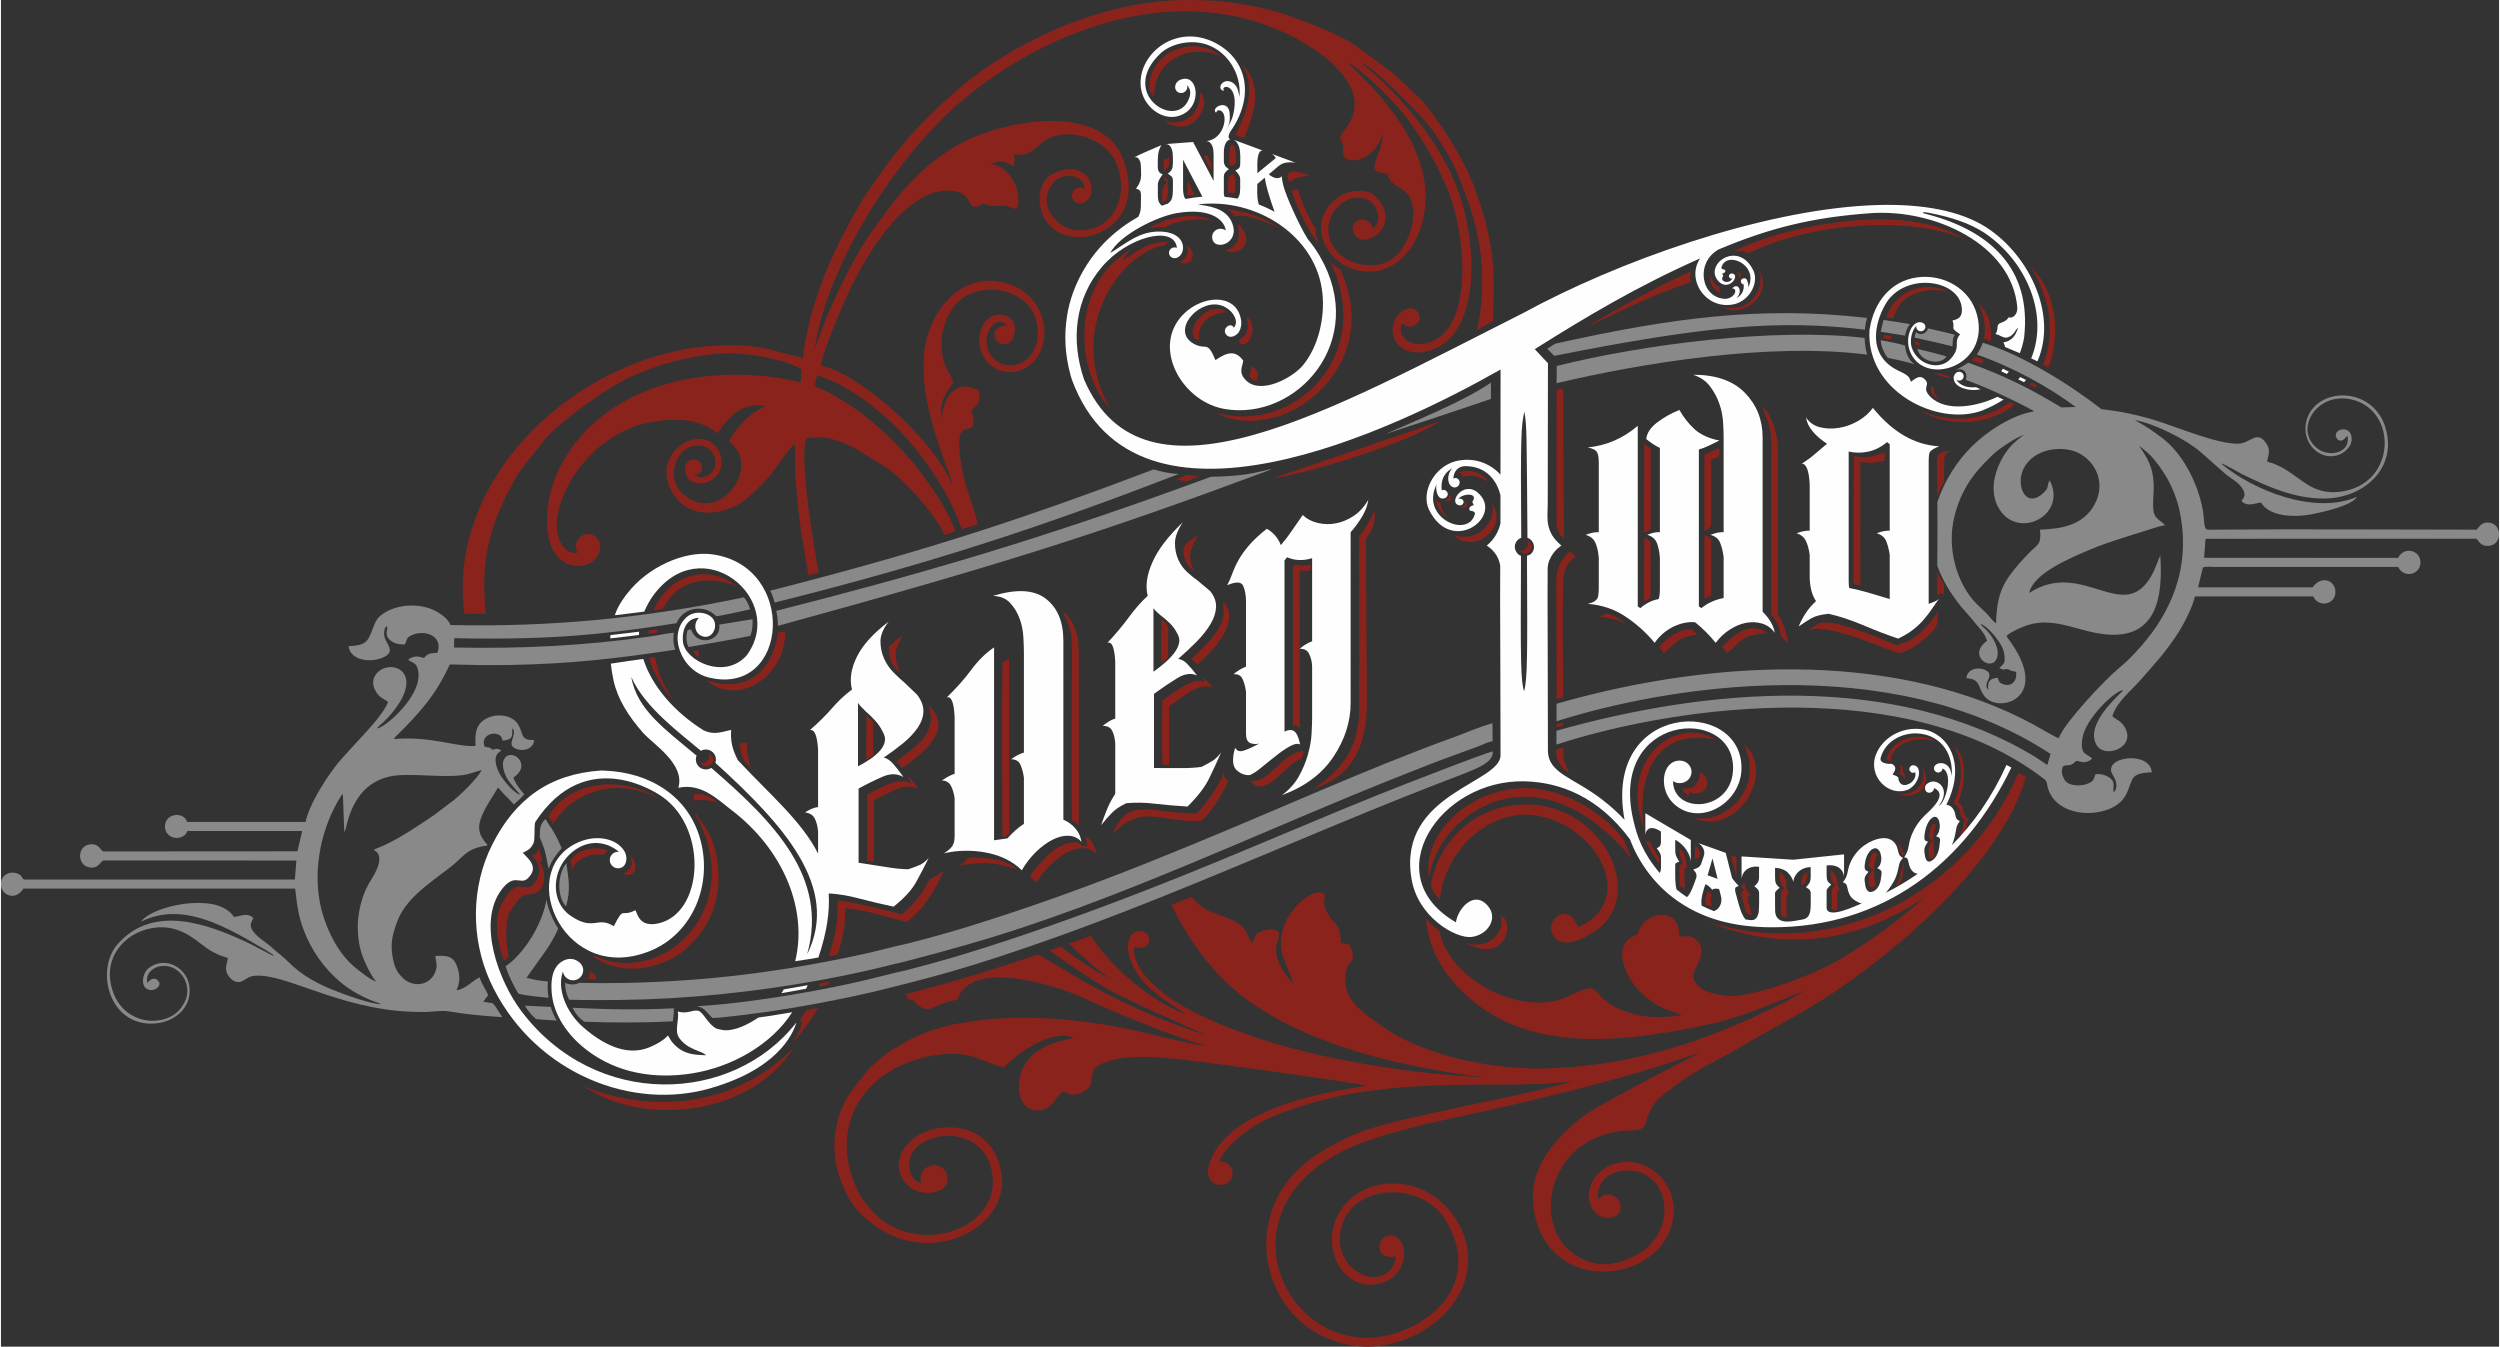<?xml version="1.0" encoding="UTF-8"?>
<!DOCTYPE svg PUBLIC "-//W3C//DTD SVG 1.1//EN" "http://www.w3.org/Graphics/SVG/1.1/DTD/svg11.dtd">
<!-- Creator: CorelDRAW -->
<svg xmlns="http://www.w3.org/2000/svg" xml:space="preserve" width="1060px" height="571px" style="shape-rendering:geometricPrecision; text-rendering:geometricPrecision; image-rendering:optimizeQuality; fill-rule:evenodd; clip-rule:evenodd"
viewBox="0 0 1056.66 569.637"
 xmlns:xlink="http://www.w3.org/1999/xlink">
 <rect x="0" y="0" width="1056.66" height="569.637" fill="#333333" stroke="none"/>
 <defs>
  <style type="text/css">
   <![CDATA[
    .fil3 {fill:#898989}
    .fil2 {fill:#FEFEFE}
    .fil0 {fill:#8B231D}
    .fil1 {fill:#FEFEFE;fill-rule:nonzero}
   ]]>
  </style>
 </defs>
 <g id="Skikt_x0020_1">
  <g id="_355596264">
   <path id="_355610160" class="fil0" d="M406.423 223.893l6.739 -2.184c-1.715,-7.434 -5.315,-15.72 -6.75,-23.795 -4.914,-27.657 8.165,-7.762 4.111,-24.595 2.673,-1.907 4.047,-3.507 3.124,-8.078 -10.691,-5.893 -15.425,4.613 -15.57,11.597 -1.741,-7.154 2.46,-11.436 4.786,-15.069 -1.147,-4.454 -4.862,-5.876 -5.053,-16.345 -0.107,-5.794 2.163,-11.429 5.16,-15.597 9.387,-13.053 37.114,-8.456 35.524,12.426 -0.921,12.092 -12.287,14.658 -17.585,10.338 -9.554,-7.79 -0.02,-21.593 4.798,-14.538 -0.434,-0.149 -0.902,-0.23 -1.389,-0.23 -2.254,0 -4.081,1.732 -4.081,3.87 0,2.138 1.827,3.87 4.081,3.87 2.144,0 3.903,-1.568 4.068,-3.562 3.421,-10.009 -11.438,-13.141 -14.215,-1.342 -2.402,10.211 6.757,19.373 16.727,16.069 15.686,-5.198 14.304,-33.049 -7.857,-37.499 -18.951,-3.804 -32.221,15.14 -32.729,32.89 -0.315,10.97 1.231,18.316 4.108,28.672 1.201,4.322 2.692,8.502 4.112,12.718 1.194,3.548 3.376,8.348 3.971,11.757 -8.81,-21.006 -40.934,-47.968 -55.856,-50.68 2.207,-8.887 6.983,-19.695 10.343,-27.514 7.083,-16.48 26.154,-50.28 47.12,-46.109 7.235,1.438 4.414,9.959 11.403,5.019 3.841,1.278 2.515,1.336 7.475,1.015 3.911,-0.254 4.034,1.44 6.853,1.255 2.637,-8.684 -4.447,-18.372 -11.133,-18.886 4.666,-2.13 7.53,-0.316 9.518,0.983 0.639,-2.733 0.777,-3.511 0.052,-4.966 8.845,0.925 9.813,-4.809 15.358,-7.113 9.577,-3.978 23.64,0.554 27.944,10.333 5.674,12.898 0.05,26.878 -12.663,28.672 -2.847,0.401 -6.474,0.239 -9.171,-1.443 -9.235,-5.759 -9.038,-14.2 -3.955,-19.238 3.897,-3.863 12.343,-2.524 12.649,3.254 -0.547,-0.328 -1.195,-0.519 -1.89,-0.519 -1.951,0 -3.534,1.5 -3.534,3.351 0,1.851 1.582,3.351 3.534,3.351 0.653,0 1.264,-0.168 1.789,-0.462 1.576,-0.848 2.835,-2.781 2.986,-5.035 0.467,-7.003 -7.141,-11.869 -16.666,-6.914 -9.726,5.116 -6.968,29.359 14.991,26.386 10.486,-2.05 22.309,-12.086 15.244,-32.121 -9.203,-26.097 -54.738,-16.727 -73.149,-4.808 -15.901,10.296 -24.254,21.962 -34.743,36.905 -7.718,11.232 -17.774,32.271 -22.858,47.916 5.236,-36.268 35.377,-83.05 63.274,-106.114 40.749,-33.692 101.199,-52.683 148.946,-20.313 7.616,5.164 18.141,15.077 15.964,25.347 -0.953,4.493 -2.847,6.547 -4.705,9.195 -1.939,2.764 -1.163,1.706 -0.24,4.686 0.949,3.062 -0.304,2.885 0.822,5.973 7.258,4.599 16.198,-5.3 16.494,-11.452 -0.082,11.09 -9.321,18 1.695,18.081 1.297,6.013 7.207,5.555 9.586,10.273 3.875,7.685 -0.64,22.288 -8.947,26.813 -8.061,4.392 -21.436,0.628 -24.736,-8.628 -4.265,-11.968 8.574,-22.012 16.854,-16.719 3.033,1.939 5.548,8.884 1.029,11.672 -0.115,-2.115 -1.96,-3.795 -4.218,-3.795 -2.332,0 -4.528,1.815 -4.224,4.006 1.567,11.284 23.427,-0.954 9.129,-14.333 -2.996,-2.621 -10.107,-2.516 -14.599,0.438 -14.108,9.491 -7.274,26.161 4.88,30.512 13.344,4.776 24.388,-3.592 28.863,-15.731 9.994,-27.111 -10.53,-52.444 -29.058,-70.052 -0.554,-0.526 -1.367,-1.807 0.643,-0.314 9.891,7.396 19.973,17.461 26.768,27.636 5.639,8.443 10.33,16.972 14.162,26.66 6.843,17.293 10.465,55.561 -7.317,62.708 -9.413,3.784 -15.265,-2.85 -12.431,-7.793 0.746,0.91 1.913,1.495 3.223,1.495 2.252,0 4.08,-1.732 4.08,-3.87 0,-2.138 -1.828,-3.87 -4.08,-3.87 -1.292,0 -2.499,0.614 -3.495,1.394 -8.17,6.399 -2.958,20.707 11.598,16.568 18.815,-5.352 19.773,-33.964 16.353,-52.045 -6.044,-40.029 -44.743,-69.034 -44.546,-69.551 1.544,-0.88 25.504,21.707 30.637,29.746 3.449,5.401 7.168,11.032 9.705,17.289 4.622,11.399 8.03,20.911 9.718,34.152 0.983,7.716 0.857,22.45 -1.777,31.765 2.94,-1.645 2.812,-1.573 6.92,-3.865 0.123,-9.964 0.911,-17.764 -0.526,-28.666 -1.388,-10.528 -4.098,-19.154 -7.762,-28.951 -3.899,-10.425 -14.271,-27.528 -22.518,-36.465l-12.092 -11.382 -15.69 -11.408c-6.17,-4.204 -16.745,-8.269 -25.219,-11.442 -19.896,-7.449 -43.965,-9.311 -65.129,-5.913 -25.981,4.171 -54.791,17.463 -75.123,34.309 -18.319,15.176 -29.992,29.193 -42.751,48.713 -12.069,20.629 -21.922,41.469 -25.126,66.664 -10.809,-2.257 -15.824,-4.938 -27.634,-5.233 -10.561,-0.264 -20.108,0.78 -30.109,3.362 -48.419,12.5 -92.07,57.609 -85.463,110.18l9.119 0c-2.487,-23.003 1.772,-38.81 13.448,-58.823 1.247,-2.136 6.655,-8.891 8.626,-11.177 0.744,-0.864 1.074,-1.482 1.784,-2.418 5.37,-7.071 22.741,-19.769 31.602,-24.793 13.943,-7.906 35.748,-14.073 52.202,-12.759 7.448,0.594 19.844,2.656 25.947,6.563l-0.426 5.509c-36.345,-8.755 -82.498,-0.717 -101.511,35.198 -7.243,13.68 -9.715,37.505 4.176,41.983 5.504,1.774 12.529,-1.451 12.529,-7.807 0,-2.877 -2.299,-5.209 -5.135,-5.209 -2.837,0 -5.136,2.332 -5.136,5.209 0,0.999 0.277,1.932 0.758,2.725 -6.137,1.042 -10.85,-7.17 -8.055,-18.112 4.638,-18.155 20.805,-34.024 39.414,-37.255 18.497,-3.212 25.288,3.063 27.691,4.798 5.256,-7.23 10.259,-13.228 20.486,-11.579 -9.155,4.546 -12.981,10.396 -15.598,15.18 15.068,10.114 -5.394,38.223 -21.213,20.114 -4.768,-6.096 -1.196,-19.17 9.08,-18.462 6.996,0.482 9,10.562 2.409,12.995 -2.404,0.94 -3.769,-0.14 -4.451,-0.876 2.885,0.751 4.359,-5.041 0.416,-6.038 -6.71,-1.697 -6.536,9.841 1.189,9.85 5.605,0.305 10.846,-4.649 9.166,-11.615 -5.606,-16.708 -32.215,-1.441 -19.679,16.754 3.299,4.788 8.338,7.393 14.718,7.276 6.013,-0.111 12.495,-2.86 16.062,-6.057 14.565,-13.051 11.833,-14.584 20.128,-23.051 0.478,5.189 -0.022,10.204 0.422,15.367 1.779,20.683 2.354,22.02 5.452,40.175l4.285 -1.045c-2.508,-13.943 -8.11,-47.4 -5.324,-56.734 12.46,-2.95 24.351,6.483 32.875,11.613 7.407,4.459 21.254,19.4 25.64,29.148l4.783 -1.55c-0.173,-0.426 -0.373,-0.904 -0.61,-1.438 -11.187,-25.296 -35.851,-50.549 -59.195,-60.007l1.247 -4.595c26.819,9.044 51.619,38.341 61.05,64.962 0.03,0.085 0.059,0.166 0.086,0.243z"/>
   <path id="_355610040" class="fil0" d="M853.413 326.855c-21.348,50.694 -78.382,80.531 -131.602,62.919 34.837,14.595 67.077,6.775 91.896,-10.271 -11.276,10.154 -23.619,19.043 -35.817,26.286 -9.679,5.745 -30.033,13.69 -42.592,15.26 -7.285,0.911 -19.851,-1.507 -19.467,-8.795 0.146,-2.769 7.562,-10.777 0.272,-15.381 -2.469,-1.56 -3.311,-0.554 -6.133,-0.759 -0.06,-12.833 -13.191,-10.658 -16.89,-3.169 -1.414,2.861 0.432,1.433 -2.727,3.104 -9.766,5.165 -1.851,19.638 4.312,24.704 6.559,5.392 7.211,5.342 16.617,8.668 -8.561,1.209 -15.688,1.329 -23.958,-1.505 -16.667,-5.712 -8.203,-14.526 -23.654,-6.775 -19.978,10.02 -51.505,-6.953 -55.247,-27.464 -2.616,-1.618 -4.856,-4.286 -5.614,-5.077 0.843,13.198 8.228,26.493 23.286,37.45 26.687,19.421 65.43,13.897 96.023,7.299 15.478,-3.339 28.521,-9.52 42.505,-14.986 -3.435,1.457 -7.531,4.375 -11.354,6.156 -4.06,1.891 -8.188,4.097 -12.2,5.872 -8.508,3.762 -16.457,7.127 -25.818,10.28 -20.18,6.798 -39.13,10.446 -60.733,11.233 -23.201,0.846 -53.695,-5.365 -71.392,-18.579 -5.917,-4.418 -15.788,-9.82 -14.368,-20.992 1.012,-7.968 5.227,-3.411 1.856,-12.668l-3.896 -0.753c0.071,-9.223 -3.59,-7.585 -6.376,-14.249 -1.509,-3.611 -0.227,-3.449 -0.465,-6.674 -5.59,-2.778 -14.604,6.578 -17.095,13.55 -3.792,10.614 1.206,16.015 3.986,24.538 -4.197,-4.175 -9.212,-11.842 -6.771,-17.924l0.649 -2.374c0.227,-3.04 -4.363,-3.262 -7.38,-1.905 -3.373,1.517 -2.33,1.977 -4.127,5.131 -3.16,-5.237 -1.334,-7.936 -14.988,-12.378 -4.833,-1.571 -7.344,-3.662 -10.636,-7.236 -2.786,1.122 -5.58,2.242 -8.385,3.357 2.887,6.102 8.226,16.136 17.654,27.034 27.84,32.184 84.53,42.274 115.382,46.013 -19.357,-1 -81.624,-5.693 -125.787,-28.839 -12.184,-6.588 -23.99,-16.742 -23.052,-26.311 0.42,0.146 2.118,0.299 2.593,0.299 2.119,0 3.836,-1.582 3.836,-3.534 0,-1.951 -1.717,-3.534 -3.836,-3.534 -5.894,0 -5.907,7.649 -4.264,11.889 4.677,12.021 12.931,15.742 23.626,23.283 -13.377,-4.627 -31.77,-19.646 -40.239,-33.231 -3.047,1.118 -6.105,2.226 -9.174,3.32 5.433,5.472 10.011,9.735 17.412,14.973 -7.861,-3.974 -15.208,-9.354 -20.979,-13.708l-4.721 1.65c8.174,5.846 16.191,11.539 25.264,16.737 5.467,3.134 30.869,14.752 40.899,18.834 -10.837,-2.711 -30.239,-11.118 -41.26,-16.835 -4.959,-2.572 -14.277,-7.689 -18.84,-10.642 -2.301,-1.49 -6.82,-3.897 -10.898,-6.434 -18.292,6.227 -36.977,11.937 -56.093,16.809 0.638,1.506 1.409,2.682 3.027,2.392 7.258,8.108 8.249,1.225 18.889,0.052 5.646,-18.286 43.647,-5.364 52.792,-1.107 15.326,7.134 37.139,16.048 52.746,20.651 -6.518,-0.848 -17.576,-3.585 -25.416,-5.46 -25.941,-6.208 -55.62,-9.074 -81.754,-3.72 -7.993,1.637 -15.799,4.602 -22.213,8.6 -1.816,1.131 -3.433,1.826 -4.951,2.896 -3.082,2.169 -5.553,4.423 -8.2,6.901 -1.553,1.453 -2.06,2.35 -3.303,3.95 -4.383,5.634 -8.459,10.11 -10.617,19.578 -1.968,8.639 -1.343,17.211 2.1,25.457 3.541,8.482 6.682,12.391 13.454,17.382 24.956,18.393 57.714,0.796 53.978,-21.843 -1.348,-8.165 -5.376,-14.611 -13.319,-17.932 -21.027,-6.853 -38.081,11.6 -26.245,22.986 3.933,3.847 9.888,3.97 13.56,2.23 1.934,-0.897 3.273,-2.823 3.273,-5.057 0,-3.089 -2.56,-5.592 -5.717,-5.592 -3.981,0 -6.785,3.926 -5.336,7.603 -2.555,-0.68 -4.068,-2.336 -4.806,-4.917 -4.83,-16.917 31.421,-23.669 34.787,1.244 1.508,11.165 -5.632,19.792 -15.965,23.578 -13.058,4.783 -28.005,0.688 -35.777,-9.181 -1.5,-1.904 -2.763,-3.002 -4.11,-5.466 -14.277,-26.111 -1.066,-52.34 28.062,-58.716 17.921,-3.924 21.782,1.9 32.665,4.459 5.793,-6.467 21.025,-16.547 29.672,-12.506 -6.905,1.747 -9.477,1.748 -15.241,5.46 -10.791,6.951 -10.643,24.34 -1.027,25.219 6.111,0.559 7.984,-4.75 11.309,-8.021 3.781,1.128 4.222,2.327 8.393,0.363 7.238,-3.409 1.094,-8.513 7.54,-11.72 11.819,-5.88 32.235,-2.247 44.432,-0.921 3.922,0.426 64.748,8.716 68.31,9.928 -19.674,2.855 -61.827,10.548 -67.056,35.13 -0.11,1.254 -0.005,2.29 0.274,3.132 0.594,2.108 2.604,3.658 4.991,3.658 2.854,0 5.168,-2.218 5.168,-4.954 0,-3.031 -2.744,-5.208 -5.685,-4.929 3.014,-8.056 15.436,-16.025 21.497,-18.595 47.779,-20.254 97.117,-10.926 128.426,-15.502 -20.144,6.302 -69.576,14.343 -88.325,20.962 -6.92,2.443 -12.449,5.453 -18.294,8.915 -40.708,24.113 -24.674,81.948 19.818,82.532 30.842,-1.075 54.578,-30.728 35.141,-56.598 -12.346,-16.43 -38.045,-16.969 -47.889,0.484 -7.874,13.957 2.203,34.186 18.405,29.117 13.31,-4.164 11.065,-22.512 2.002,-19.749 -4.629,1.411 -4.559,10.577 3.999,8.491 -2.91,16.941 -27.577,7.391 -23.318,-11.577 4.399,-19.59 33.888,-19.928 43.769,-4.47 14.404,22.532 0.791,42.102 -21.724,48.9 -46.121,13.191 -79.5,-58.855 -9.486,-82.171 9.293,-3.095 18.465,-5.601 27.927,-7.633 28.463,-6.111 57.558,-12.74 85.647,-20.895 8.494,-2.466 20.247,-6.471 26.394,-8.564 -2.522,1.344 -44.031,22.213 -51.228,28.071 -11.247,9.156 -21.603,20.975 -19.938,36.563 4.39,41.105 59.085,33.404 59.41,2.238 0.135,-13.063 -12.654,-23.424 -24.976,-19.602 -5.399,1.673 -10.103,5.961 -10.909,12.391 -0.953,7.6 6.989,13.579 11.966,9.2 4.799,-4.223 -2.718,-12.504 -8.037,-6.551 -2.197,-15.588 26.277,-17.982 27.993,2.82 0.73,8.847 -4.831,16.337 -9.258,19.181 -6.314,4.057 -14.128,7.068 -22.17,4.512 -23.148,-7.355 -21.155,-40.049 -0.126,-51.28 14.473,-7.728 22.167,-1.107 23.802,-7.853 0.983,-4.057 2.876,-7.697 5.961,-10.611l5.794 -4.403c9.312,-7.395 20.968,-12.193 30.928,-18.414l25.401 -14.334c30.987,-18.338 81.661,-59.647 92.599,-98.239 -1.031,-0.61 -2.097,-1.338 -3.122,-1.807zm-244.762 53.755c1.918,-19.322 17.7,-35.587 36.124,-36.092 28.319,0.699 49.394,35.889 22.128,47.817 -0.563,-3.915 -4.979,-7.897 -8.895,-4.439 -4.457,3.937 -1.898,10.152 3.214,10.712 4.621,0.481 9.146,-2.355 12.102,-4.143 23.431,-14.165 5.338,-54.504 -28.771,-54.179 -20.041,0.191 -36.152,14.259 -39.821,34.34 0.402,1.144 2.051,4.143 3.917,5.984z"/>
   <path id="_355609920" class="fil0" d="M555.421 333.661c15.552,-5.547 22.224,-16.478 22.366,-36.406 0.039,-5.45 -0.408,-54.931 -0.408,-69.38 2.258,-3.171 4.269,-6.19 3.623,-12.019 -2.615,5.864 -4.256,8.184 -6.506,10.968 0,17.508 0.056,55.4 -0.001,73.421 -0.057,18.132 -9.578,26.662 -19.075,33.416z"/>
   <path id="_355609800" class="fil0" d="M546.53 307.177c0.86,-0.556 2.29,-0.26 2.845,1.214 -0.001,-5.821 0.016,-66.025 -0.013,-67.302 0.561,0.543 2.603,0.552 4.644,-0.003 0.018,-1.09 0.046,-1.339 0.041,-2.407 -2.769,1.112 -5.577,0.679 -6.422,-0.095 -0.387,0.479 -0.899,1.015 -1.096,1.352 0.001,6.743 0.001,64.094 0.001,67.241z"/>
   <path id="_355609680" class="fil0" d="M528.327 330.138c6.598,8.753 15.365,-7.701 21.676,-9.087 0.526,-1.412 1.198,-2.542 0.923,-3.406 -8.898,0.46 -14.919,14.418 -22.6,12.493z"/>
   <path id="_355609560" class="fil0" d="M783.694 193.045l-0.055 53.993 2.822 0.577 0.012 -52.21c4.631,0.65 6.048,0.384 10.301,-0.497l0.039 -3.581c-5.779,1.966 -6.401,2.524 -13.12,1.718z"/>
   <path id="_355609440" class="fil0" d="M763.491 267.07c6.978,-4.586 30.718,6.427 38.809,9.108 4.357,0.47 15.949,-8.611 16.728,-12.523l0.246 -4.989c-2.029,3.637 -7.153,9.284 -10.17,11.223 -2.419,1.555 -6.079,2.821 -7.34,3.085 -9.703,-4.541 -29.374,-11.72 -32.663,-9.245 -2.261,1.274 -2.76,1.488 -5.609,3.341z"/>
   <path id="_355609320" class="fil0" d="M818.969 198.613l0.068 11.521c0.754,-2.367 1.515,-4.135 2.847,-6.198 0.032,-2.896 -0.058,-3.369 0.14,-9.02 0.023,-2.407 0.642,-2.835 2.254,-4.17 -6.016,-0.103 -5.309,3.348 -5.309,7.867z"/>
   <path id="_355609200" class="fil0" d="M819.038 251.841c1.393,-1.128 2.078,-0.896 2.769,-0.21 0.041,-2.037 0.076,-1.299 0.076,-4.601 -1.522,-2.037 -2.233,-3.683 -2.846,-5.799l0 10.611z"/>
   <path id="_355609080" class="fil0" d="M546.063 80.556c1.005,5.051 7.295,17.901 11.316,22.496 -1.088,-3.299 -1.493,-4.692 -1.161,-6.151 -4.026,-5.871 -6.514,-13.284 -7.776,-16.986l-2.378 0.641zm16.064 29.887c19.416,38.818 -14.345,73.787 -48.321,64.071 27.172,14.633 72.295,-18.346 52.672,-60.572 -2.726,-1.418 -3.5,-2.643 -4.351,-3.5z"/>
   <path id="_355608960" class="fil0" d="M541.194 96.889c-7.845,-5.381 -14.437,-7.384 -22.561,-8.364 1.559,0.693 2.718,2.087 3.185,2.899 5.852,-0.857 12.974,2.139 19.376,5.465z"/>
   <path id="_355608840" class="fil0" d="M544.105 74.015l0.751 3.148c2.259,-1.553 3.635,-2.492 8.806,-2.781 -2.426,-0.897 -7.701,-3.239 -9.557,-0.367z"/>
   <path id="_355608720" class="fil0" d="M487.823 41.059c-0.664,-14.677 14.072,-23.233 28.088,-17.335 -11.698,-9.85 -30.902,-0.984 -30.067,13.727 0.201,1.258 1.15,2.796 1.979,3.608z"/>
   <path id="_355608600" class="fil0" d="M492.18 51.025c10.984,8.517 20.631,-6.29 15.065,-12.183 0.551,9.891 -7.776,15.108 -15.065,12.183z"/>
   <path id="_355608480" class="fil0" d="M522.137 57.086l3.627 1.361c4.813,-11.213 8.098,-22.812 -0.978,-31.348 5.706,7.971 2.995,19.759 -2.649,29.987z"/>
   <path id="_355608360" class="fil0" d="M519.515 68.735c0,0.853 0.133,0.71 1.175,1.403 0.556,-0.453 1.405,-0.225 1.671,-1.356 0.019,-4.034 -0.013,-6.63 -1.51,-7.671 -1.601,1.443 -1.335,4.768 -1.335,7.624z"/>
   <path id="_355608240" class="fil0" d="M519.086 81.472c1.17,0.109 2.476,0.276 2.875,0.077 0.102,-2.098 0.211,-3.698 0.151,-5.524 -0.041,-1.244 -0.798,-2.186 -1.323,-2.47 -1.233,0.771 -1.706,1.475 -1.684,2.493 0.029,1.358 -0.023,3.057 -0.019,5.424z"/>
   <path id="_355608120" class="fil0" d="M493.241 77.135c-2.541,2.288 -2.01,4.578 -2.01,8.339 1.774,-0.658 2.167,-1.706 2.371,-3.071 0.062,-1.81 -0.015,-4.66 -0.057,-6.335l-1.605 -1.245c0.041,0.583 -0.274,1.003 1.302,2.313z"/>
   <path id="_355608000" class="fil0" d="M501.884 82.712c0.465,-0.047 2.756,-0.338 2.845,-0.401 -0.834,-1.805 -2.083,-4.525 -2.845,-6.214l0.001 6.615z"/>
   <path id="_355607880" class="fil0" d="M491.866 67.466l0.052 4.745c2.038,-1.563 2.311,-1.818 2.237,-5.438l-2.289 0.693z"/>
   <path id="_355607760" class="fil0" d="M511.913 71.706c0.011,-1.233 -0.049,-1.891 -0.044,-2.782 -0.312,-0.592 -1.257,-2.387 -1.643,-3.12 -0.26,-0.111 -0.802,0.088 -1.386,0.105 0.862,1.881 2.16,4.336 3.073,5.798z"/>
   <path id="_355607640" class="fil0" d="M453.025 347.028c1.518,0.691 1.574,1.262 2.84,1.962 0.206,-23.884 0.011,-48.663 0.011,-72.646 0,-3.852 -0.364,-7.388 -1.614,-10.671 -0.652,-1.712 -1.107,-2.453 -2.086,-3.895 -1.697,-2.5 -1.757,-1.88 -2.822,-3.249 0.363,1.998 2.277,4.892 2.97,8.009 0.777,3.494 0.681,7.198 0.681,10.864 -0.003,22.825 -0.366,47.139 0.02,69.626z"/>
   <path id="_355607520" class="fil0" d="M423.639 280.321c-0.295,22.839 -0.14,49.062 -0.019,72.075l0.058 1.568c1.436,-0.348 1.75,-0.515 2.845,-1.204l-0.126 -74.29c-0.985,0.642 -1.831,1.288 -2.758,1.852z"/>
   <path id="_355607400" class="fil0" d="M459.339 358.112c-0.573,-0.27 -1.709,-0.172 -2.127,-0.189 -0.406,-0.693 -1.122,-1.338 -1.866,-1.546 -3.969,-0.621 -9.963,1.96 -14.469,7.441 -1.13,1.374 -4.813,4.958 -5.582,7.044l2.958 2.482c2.214,-5.467 11.373,-13.717 17.754,-14.491 3.047,-0.315 5.224,0.104 7.488,2.522 -0.821,-4.679 -2.841,-6.27 -4.966,-7.905 0.664,1.37 0.864,3.124 0.81,4.641z"/>
   <path id="_355607280" class="fil0" d="M405.345 366.198c12.562,-2.584 19.767,-0.073 24.746,1.751 -5.051,-4.714 -13.689,-5.436 -21.067,-5.127 -0.497,0.987 -1.518,1.973 -3.679,3.376z"/>
   <path id="_355607160" class="fil0" d="M470.141 352.659c13.17,-12.828 19.039,-4.844 37.385,-5.393 4.872,-3.901 9.593,-12.308 11.714,-17.057 -2.207,-1.33 -1.737,-2.257 -2.029,-3.491 -0.938,4.049 -7.538,13.849 -11.7,17.305 -19.84,0.092 -28.297,-7.381 -35.37,8.637z"/>
   <path id="_355607040" class="fil0" d="M509.507 288.565c-5.174,-2.591 -12.729,3.964 -18.185,7.793 -0.296,0.945 -0.199,24.662 -0.021,27.133l2.775 0.044 0.043 -24.994c6.149,-3.611 11.928,-10.099 18.234,-7.602 -0.839,-1.876 -2.709,-3.383 -4.436,-4.4l1.59 2.027z"/>
   <path id="_355606920" class="fil0" d="M516.898 254.393c0.777,7.586 0.805,11.227 -13.329,24.291 0.873,0.913 1.552,1.466 2.518,2.356 8.299,-7.029 18.24,-19.031 10.811,-26.647z"/>
   <path id="_355606800" class="fil0" d="M490.791 280.43c3.736,-2.64 2.858,-1.911 2.858,-9.032 0,-4.849 0.959,-7.609 -2.835,-9.163l-0.022 18.195z"/>
   <path id="_355606680" class="fil0" d="M504.77 241.646c-3.951,-8.32 -0.312,-10.633 1.485,-15.352 -2.191,1.692 -6.081,3.682 -6.067,6.393 0.017,3.139 1.085,6.526 4.582,8.959z"/>
   <path id="_355606560" class="fil0" d="M312.58 314.565c0.31,5.425 1.749,7.833 4.509,10.007 -0.89,-2.906 -1.783,-6.654 -1.615,-10.615l-2.894 0.608z"/>
   <path id="_355606440" class="fil0" d="M292.983 338.634c4.826,-0.516 5.459,-0.163 9.812,0.655 -0.912,-1.124 -2.628,-2.153 -3.982,-2.673 -1.653,-0.633 -3.625,-0.916 -5.527,-0.773l-0.303 2.79z"/>
   <path id="_355606320" class="fil0" d="M295.776 322.733c3.097,4.091 8.254,-1.431 3.767,-3.966 0.62,2.512 -1.226,4.208 -3.767,3.966z"/>
   <path id="_355606200" class="fil0" d="M328.663 267.626c-2.32,16.521 -13.418,25.708 -30.178,20.076 12.192,11.019 33.127,-0.182 33.275,-20.608l-3.096 0.532z"/>
   <path id="_355606080" class="fil0" d="M276.014 258.089c1.318,-0.213 2.045,-0.234 4.021,-0.591 6.476,-13.483 20.609,-13.79 31.019,-9.616 -11.193,-9.053 -27.937,-5.881 -35.039,10.207z"/>
   <path id="_355605960" class="fil0" d="M283.89 295.535c-1.81,-3.446 -6.13,-9.545 -7.188,-17.681l-2.349 0.339c1.062,6.539 7.016,14.878 9.537,17.342z"/>
   <path id="_355605840" class="fil0" d="M292.784 275.421c0.69,1.231 1.405,1.848 2.621,2.711l-0.433 -3.09 -2.188 0.38z"/>
   <path id="_355605720" class="fil0" d="M273.949 268.061c1.379,-0.159 2.58,-0.333 3.475,-0.488 0.112,-0.4 0.117,-0.959 0.251,-1.401 -0.429,0.058 -2.27,0.304 -3.588,0.488 -0.089,0.443 -0.032,0.806 -0.139,1.401z"/>
   <path id="_355605600" class="fil0" d="M248.842 410.586c0.456,1.711 -0.1,2.536 -0.545,3.594l3.532 0.074c-0.201,-1.608 -1.059,-2.84 -2.987,-3.668z"/>
   <path id="_355605480" class="fil0" d="M293.615 344.633c-0.029,0.115 1.13,1.787 1.309,2.144 0.488,0.977 0.807,1.675 1.251,2.649 6.565,14.409 6.238,29.754 -2.788,42.526 -8.226,11.64 -23.521,18.274 -37.417,14.233 -2.027,-0.589 -3.917,-1.619 -5.773,-2.01 3.362,3.303 10.718,5.596 16.96,5.586 7.709,-0.013 16.02,-3.224 20.827,-6.982 12.226,-9.557 17.636,-23.651 14.858,-39.567 -2.066,-11.84 -6.392,-14.538 -8.875,-19.014l-0.353 0.435z"/>
   <path id="_355605360" class="fil0" d="M224.73 361.904c3.41,3.332 4.316,8.583 -0.147,12.601 -3.113,2.802 -5.911,-3.019 -10.881,4.779 -2.331,3.656 -3.641,5.918 -3.924,11.136 -0.207,3.834 1.373,12.985 3.065,15.829 0.866,-0.672 1.258,-1.035 1.884,-1.517 -0.838,-5.353 -1.234,-8.371 -0.871,-12.956 0.387,-4.905 0.617,-4.997 4.305,-10.226 3.688,-5.229 5.789,-1.918 9.312,-4.541 3.23,-2.464 2.725,-9.976 0.442,-12.271 0.44,-0.269 0.854,-0.423 1.048,-1.069l-1.51 -5.002c-0.827,2.499 -0.474,1.852 -2.723,3.237z"/>
   <path id="_355605240" class="fil0" d="M231.527 345.158c0.652,1.228 1.34,2.133 2.068,3.294 4.592,-7.283 10.142,-11.431 18.908,-14.034 8.835,-2.624 18.963,-0.344 26.276,3.561 -15.034,-9.468 -37.181,-8.804 -47.253,7.179z"/>
   <path id="_355605120" class="fil0" d="M241.533 368.394c1.297,-5.007 7.663,-7.802 13.563,-6.807 0.421,-0.914 0.631,-1.083 1.664,-1.8 -5.615,-2.047 -12.461,-0.854 -15.832,4.228 0.397,1.726 0.707,2.843 0.605,4.38z"/>
   <path id="_355605000" class="fil0" d="M262.934 369.387c4.665,2.795 8.002,-2.963 2.899,-7.909 2.21,3.518 -0.032,7.842 -2.899,7.909z"/>
   <path id="_355604880" class="fil0" d="M249.761 461.453c22.745,13.796 66.552,11.315 85.742,-18.431 -23.024,23.336 -55.167,28.231 -84.544,18.143 -7.257,-2.492 -10.933,-5.616 -1.198,0.288z"/>
   <path id="_355604760" class="fil0" d="M353.906 380.851c0.074,11.151 -1.122,14.917 -3.78,23.727l3.772 -0.781c2.521,-7.849 3.155,-12.17 3.256,-19.667 12.712,1.564 18.746,4.22 26.001,5.841 7.351,-5.652 12.089,-13.393 15.695,-21.795 -1.882,1.771 -3.71,2.461 -6.003,3.838 -2.904,5.468 -6.909,11.244 -12.014,14.844 -5.255,-1.716 -15.332,-4.223 -26.928,-6.007z"/>
   <path id="_355604640" class="fil0" d="M385.355 331.562c-6.287,-3.43 -12.808,1.888 -18.939,4.456l0 28.172c0.916,0.196 1.48,0.231 2.754,0.392l0.122 -26.11c8.402,-4.285 13.704,-7.532 18.79,-4.607 -0.836,-1.651 -3.261,-4.342 -4.247,-5.586 0.145,0.475 0.224,0.784 0.035,1.234 0.463,0.623 0.952,1.336 1.485,2.048z"/>
   <path id="_355604520" class="fil0" d="M378.829 322.054l2.339 2.723c11.874,-7.761 21.039,-17.429 11.212,-26.348 4.03,12.463 -5.77,17.233 -13.551,23.625z"/>
   <path id="_355604400" class="fil0" d="M366 321.3c1.38,-0.87 1.788,-1.028 2.967,-1.978l0 -13.969c-1.191,-1.184 -1.94,-1.864 -2.845,-2.734l-0.121 18.68z"/>
   <path id="_355604280" class="fil0" d="M334.814 440.927c2.62,-2.271 8.47,-10.227 10.686,-14.614 -1.189,0.191 -3.054,0.547 -4.688,0.828 -0.719,1.146 -1.816,2.803 -2.854,4.282 2.418,1.078 -2.148,7.992 -3.143,9.505z"/>
   <path id="_355604160" class="fil0" d="M375.695 273.268c-0.319,7.108 1.687,7.934 4.569,11.384 -2.854,-7.868 -2.311,-9.467 1.162,-15.943 -1.923,1.232 -4.068,3.213 -5.73,4.559z"/>
   <path id="_355604040" class="fil0" d="M350.521 415.227c-0.177,0.45 -0.322,0.752 -0.523,1.266 -1.079,0.21 -2.451,0.502 -4.087,0.805 0.305,-0.841 0.267,-0.71 0.497,-1.33 1.208,-0.184 3.034,-0.562 4.112,-0.74z"/>
   <path id="_355603920" class="fil0" d="M642.242 232.915c3.756,3.819 7.408,-2.193 3.507,-4.232 0.892,2.667 -1.102,4.552 -3.507,4.232z"/>
   <path id="_355603800" class="fil0" d="M744.929 171.643c4.115,10.321 3.995,12.034 3.864,21.215 0.017,-0.944 -0.123,16.135 0,67.074 1.666,2.182 3.2,3.696 4.092,9.234 1.383,1.494 1.459,1.303 3.07,2.871 -0.989,-5.624 -2.624,-9.911 -4.318,-11.956 0.001,-9.816 -0.008,-59.241 -0.001,-68.148 0.354,-8.633 -3.019,-16.794 -6.708,-20.29z"/>
   <path id="_355603680" class="fil0" d="M720.582 192.197l-0.003 32.36c0.94,-0.385 2.769,-1.436 2.774,-2.571l0.061 -26.773c0.467,-2.193 2.967,-0.756 3.482,-2.774l0 -2.874 -6.314 2.632zm-0.003 34.122l-0.003 26.889c0.894,-0.361 1.979,-0.903 2.807,-1.339 0.005,-2.292 -0.04,-22.511 -0.011,-23.294 0.011,-1.26 -2.137,-1.97 -2.793,-2.257z"/>
   <path id="_355603560" class="fil0" d="M694.998 225.308c0.876,-0.317 2.776,-0.805 2.816,-2.233l0.018 -33.536c-1.13,-0.476 -1.937,-1.039 -2.722,-1.892l-0.112 37.661z"/>
   <path id="_355603440" class="fil0" d="M694.948 254.432c0.961,-0.834 1.568,-1.069 2.793,-1.464 0.166,-7.618 0.002,-14.839 0.046,-23.211 -0.002,-0.716 -1.271,-2.061 -2.656,-2.106 -0.06,8.927 -0.105,18.354 -0.182,26.78z"/>
   <path id="_355603320" class="fil0" d="M727.996 273.687c0.896,0.952 1.057,1.442 2.292,2.586 5.008,-4.283 6.29,-8.385 17.27,-8.284 -8.287,-6.141 -16.004,1.9 -19.562,5.698z"/>
   <path id="_355603224" class="fil0" d="M701.403 273.717l2.039 2.585c5.119,-4.707 6.502,-7.023 14.209,-7.84 -1.652,-1.346 -1.911,-1.611 -2.742,-2.31 -4.609,-0.371 -11.202,4.307 -13.506,7.565z"/>
   <path id="_355603032" class="fil0" d="M679.221 259.564c2.782,0.495 5.606,2.337 8.118,4.214 -3.913,-1.857 -8.191,-2.562 -11.396,-2.838 1.771,-0.647 2.488,-1.03 3.277,-1.377z"/>
   <path id="_355602912" class="fil0" d="M465.021 167.347c1.159,1.923 2.84,4.092 4.263,5.542 -7.558,-12.585 -9.931,-29.189 -3.357,-44.574 7.825,-18.313 21.474,-24.021 26.089,-24.491 0.25,-0.281 0.916,-1.214 2.199,-1.442 -8.534,-0.69 -14.974,4.772 -19.864,7.839 0.849,-1.687 2.175,-3.261 3.688,-4.705 -22.262,12.502 -24.425,42.911 -13.018,61.831z"/>
   <path id="_355602792" class="fil0" d="M538.294 202.176c10.503,-0.836 57.115,-14.581 70.48,-24.042 -16.854,5.895 -53.985,18.39 -70.48,24.042z"/>
   <path id="_355602672" class="fil0" d="M485.576 96.504c3.162,-0.661 4.526,-0.663 6.932,-0.349 4.138,-3.098 17.675,-4.217 20.306,-2.519 -7.938,-4.839 -21.344,-0.853 -27.238,2.868z"/>
   <path id="_355602552" class="fil0" d="M504.457 142.26c0.378,0.589 1.257,1.558 2.412,1.349 -0.709,-4.035 1.023,-10.188 11.328,-11.568 -5.562,-5.051 -16.312,4.55 -13.74,10.219z"/>
   <path id="_355602432" class="fil0" d="M517.756 105.81c5.762,3.289 13.77,-3.59 5.298,-11.286 2.583,9.888 -3.998,10.931 -5.298,11.286z"/>
   <path id="_355602312" class="fil0" d="M525.697 145.649c2.801,-0.427 6.161,-7.284 1.015,-12.127 2.04,6.911 -1.01,8.995 -2.805,10.133 -0.471,1.368 0.434,1.974 1.79,1.993z"/>
   <path id="_355602192" class="fil0" d="M528.204 159.175c0.486,0.73 1.41,1.61 2.954,2.073 0.158,-0.878 0.265,-1.773 0.499,-3.685 -0.603,-0.714 -1.465,-1.981 -2.774,-2.599l-0.679 4.211z"/>
   <path id="_355602072" class="fil0" d="M497.225 202.767c1.404,0.368 1.417,0.385 3.986,0.842 1.433,-0.476 3.799,-1.371 5.647,-2.35 -1.936,0.072 -4.39,-0.268 -5.618,-0.323 -0.818,0.347 -2.928,1.314 -4.015,1.831z"/>
   <path id="_355601952" class="fil0" d="M498.368 110.925c3.697,2.11 8.835,-2.304 3.399,-7.242 1.114,5.646 -2.565,7.014 -3.399,7.242z"/>
   <path id="_355601832" class="fil0" d="M645.007 337.002c22.751,0.091 40.778,21.015 44.756,26.309 -0.665,-1.33 -2.668,-6.161 -3.221,-7.899 -10.191,-13.271 -26.941,-22.061 -41.731,-22.061 -23.477,0 -43.675,19.102 -40.804,37.887 3.168,-19.215 21.088,-34.316 41,-34.237z"/>
   <path id="_355601712" class="fil0" d="M663.806 233.199c-7.153,5.712 -5.817,12.681 -5.876,18.402 0.032,11.473 0.075,32.411 0.097,44.059 1.162,-0.22 1.727,-0.366 2.75,-0.636 -0.047,-22.212 -0.246,-33.226 -0.088,-42.376 0.112,-10.373 0.168,-13.781 5.418,-17.108 -1.939,-1.682 -1.377,-1.523 -2.3,-2.341z"/>
   <path id="_355601592" class="fil0" d="M657.991 164.863l-0.014 53.718c-0.063,4.254 -0.086,6.109 3.131,9.295 -0.014,-5.638 -0.288,-53.617 -0.282,-63.577l-2.835 0.564z"/>
   <path id="_355601472" class="fil0" d="M614.468 226.442c9.032,8.531 23.729,-3.955 15.973,-13.627 2.423,4.768 -2.926,17.098 -15.973,13.627z"/>
   <path id="_355601352" class="fil0" d="M657.954 316.976c-0.093,2.553 -0.063,3.445 1.377,6.172 0.542,0.972 2.638,3.15 3.926,3.388 -2.455,-4.902 -2.396,-5.466 -2.401,-10.271l-2.902 0.711z"/>
   <path id="_355601232" class="fil0" d="M616.627 199.967c0.702,0.145 1.845,0.912 1.914,1.725 1.225,-0.246 4.368,-1.566 10.531,2.009 -2.002,-3.622 -8.557,-5.801 -12.445,-3.734z"/>
   <path id="_355601112" class="fil0" d="M612.253 219.659c-2.471,-3.171 -3.417,-5.164 -3.303,-6.978 -1.309,-0.272 -1.666,-0.914 -2.034,-1.431 0.414,3.943 3.432,6.841 5.337,8.409z"/>
   <path id="_355600992" class="fil0" d="M610.772 211.675c2.009,1.194 3.753,-1.068 1.974,-2.492 0.269,1.646 -0.902,2.362 -1.974,2.492z"/>
   <path id="_355600896" class="fil0" d="M657.983 306.404c0.001,0.412 0.002,0.596 0.004,1.262 0.594,-0.189 2.315,-0.674 2.839,-0.843 0.001,-0.44 0.001,-0.582 -0.001,-1.233 -0.698,0.206 -1.516,0.41 -2.842,0.814z"/>
   <path id="_355600704" class="fil0" d="M634.387 387.233c6.697,3.435 1.04,20.911 -14.433,11.603 7.391,2.774 16.474,-2.654 14.433,-11.603z"/>
   <path id="_355600584" class="fil0" d="M694.827 350.279c-2.859,-22.759 5.368,-42.375 30.294,-37.449 -15.806,-10.227 -40.988,7.435 -30.294,37.449z"/>
   <path id="_355600464" class="fil0" d="M715.571 345.714c18.007,9.046 35.839,-18.447 21.664,-31.119 9.533,21.302 -10.55,34.643 -21.664,31.119z"/>
   <path id="_355600344" class="fil0" d="M755.224 387.914c0.008,-3.246 0.027,-5.352 -0.004,-7.358 -0.049,-2.052 0.822,-2.872 1.365,-2.83 -1.483,-0.732 -1.358,-3.432 -1.408,-4.402 -0.298,-1.588 -1.459,-4.001 -2.727,-4.345 -0.061,3.145 0.09,5.673 2.267,6.798 -1.269,0.917 -1.779,0.977 -1.795,3.66 -0.011,1.928 -0.007,4.777 -0.002,7.153 0.285,1.148 1.367,1.544 2.304,1.322z"/>
   <path id="_355600224" class="fil0" d="M711.358 333.281c-0.054,1.505 1.513,2.702 2.741,3.471 -0.061,-0.648 -0.141,-0.947 -0.078,-1.678 7.02,2.819 10.698,-5.225 4.727,-8.36 -0.218,4.056 -2.815,7.869 -7.39,6.567z"/>
   <path id="_355600104" class="fil0" d="M712.185 376.036c-0.036,-3.428 -0.1,-3.836 -0.132,-7.05 -0.085,-1.06 0.163,-2.086 1.259,-2.172 -0.403,-0.627 -0.516,-1.321 -0.495,-1.873 -0.163,-1.906 -1.027,-4.802 -2.802,-6.176 0.058,3.281 0.177,3.494 1.407,6.282 -1.847,0.948 -1.532,2.308 -1.464,4.609 0.025,1.882 0.091,3.24 0.081,4.812l2.147 1.568z"/>
   <path id="_355599984" class="fil0" d="M797.824 320.314c-0.487,1.644 1.325,1.61 1.894,1.37 -1.43,-3.83 6.836,-11.657 18.504,-8.153 -7.745,-4.782 -18.715,-0.068 -20.398,6.784z"/>
   <path id="_355599864" class="fil0" d="M740.576 386.98c-1.289,-6.092 -2.974,-7.076 -0.392,-8.809 -1.96,-0.382 -2.479,-3.911 -2.945,-5.24 -0.044,-0.103 0.096,1.462 -1.057,1.619 0.287,0.448 -0.241,1.157 1.643,1.713 -2.043,1.198 -2.197,0.577 -0.589,6.17 0.896,3.116 0.358,4.284 3.341,4.545z"/>
   <path id="_355599744" class="fil0" d="M802.057 335.749c12.056,3.675 14.46,-7.974 10.603,-10.398 2.257,4.263 -2.064,11.88 -10.603,10.398z"/>
   <path id="_355599624" class="fil0" d="M793.791 361.438c-0.453,-0.791 -1.006,-0.713 -1.287,-0.729 -1.415,0.069 -2.089,2.878 -2.32,5.25 -0.079,0.808 0.711,1.571 1.827,1.927 -0.926,0.593 -1.916,1.966 -1.97,3.061 -0.102,2.043 0.003,4.458 1.357,4.366 0.962,-0.019 1.33,-0.905 1.582,-1.149 -0.426,-1.47 -1.676,-9.076 0.812,-12.725z"/>
   <path id="_355599504" class="fil0" d="M723.76 383.578c-0.555,-1.734 -0.803,-3.775 -0.13,-4.999 -0.225,-0.674 -0.707,-1.258 -1.69,-1.66 -0.536,1.006 -1.28,3.675 -0.778,5.586l2.598 1.073z"/>
   <path id="_355599384" class="fil0" d="M697.219 355.836c-0.152,0.272 -0.741,0.299 -1.656,-0.714 1.253,3.588 4.637,8.567 5.974,10.196 0.007,-0.747 0.046,-1.484 0.02,-2.178 -1.82,-2.581 -3.425,-5.512 -4.338,-7.304z"/>
   <path id="_355599264" class="fil0" d="M764.182 369.2c-0.862,0.38 -2.605,0.382 -2.544,4.008 -0.008,0.653 -0.006,0.848 -0.016,1.341 1.203,-0.062 2.574,-3.622 2.56,-5.349z"/>
   <path id="_355599144" class="fil0" d="M805.3 364.462c-1.342,0.931 -1.213,6.196 -3.933,10.358 0.746,-0.488 1.11,-0.715 1.951,-1.241 1.735,-3.584 1.083,-7.729 1.983,-9.117z"/>
   <path id="_355599048" class="fil0" d="M804.14 326.636c1.023,-0.944 0.149,-3.008 -1.532,-3.178 1.527,1.266 0.901,3.157 0.07,3.892 1.665,0.253 2.23,1.32 2.35,2.463 0.691,-1.369 0.059,-3.295 -0.888,-3.177z"/>
   <path id="_355598880" class="fil0" d="M716.564 358.029c1.944,-0.194 3.461,5.444 0,5.164 0.031,-2.035 -0.091,-3.145 0,-5.164z"/>
   <path id="_355598688" class="fil0" d="M731.816 361.957c0.594,0.26 0.414,0.047 2.223,0.485 -0.003,3.383 0.149,4.941 -0.062,8.443 -0.422,-2.572 -1.66,-6.37 -2.16,-8.928z"/>
   <path id="_355598568" class="fil0" d="M776.692 384.883c0.008,-2.923 0.027,-4.432 -0.005,-6.238 -0.048,-1.847 0.808,-2.586 1.343,-2.548 -1.459,-0.66 -1.336,-3.091 -1.385,-3.964 -0.293,-1.43 -1.436,-3.603 -2.683,-3.913 -0.06,2.833 0.089,5.109 2.231,6.123 -1.248,0.826 -1.751,0.879 -1.766,3.296 -0.011,1.737 -0.007,4.303 -0.002,6.443 0.28,1.034 1.346,1.003 2.267,0.803z"/>
   <path id="_355598448" class="fil0" d="M818.556 349.23c-0.353,-0.664 -0.837,-0.713 -1.071,-0.729 -1.177,0.069 -1.738,2.878 -1.93,5.251 -0.065,0.808 0.591,1.57 1.52,1.926 -0.77,0.594 -1.593,1.966 -1.639,3.061 -0.085,2.043 0.003,4.458 1.129,4.366 0.801,-0.019 1.107,-0.905 1.316,-1.149 -0.354,-1.47 -1.395,-9.075 0.675,-12.725z"/>
   <path id="_355598328" class="fil0" d="M802.076 356.612c1.975,0.798 1.693,3.68 3.162,4.213 -0.119,0.489 -0.373,0.838 -0.579,1.05 -1.429,-0.116 -0.955,-3.983 -2.584,-5.264z"/>
   <path id="_355598208" class="fil0" d="M827.766 339.279c1.612,0.795 2.222,2.818 2.273,3.291 0.308,2.866 1.886,3.676 2.38,3.798 -1.033,1.199 -1.287,4.032 -1.466,5.027 -0.698,0.734 -1.057,1.045 -2.385,2.105 1.806,-2.593 0.936,-5.963 2.446,-6.578 -3.963,-1.756 -0.511,-4.671 -5.072,-7.019 4.978,-11.506 3.171,-19.228 0.132,-24.35 6.291,5.333 4.567,17.444 1.692,23.726z"/>
   <path id="_355598088" class="fil0" d="M819.915 169.395c-1.085,-1.396 -2.513,-3.361 -2.217,-4.438 0.131,-0.326 -0.45,-1.14 -1.154,-1.605 -0.692,1.655 -0.401,3.421 3.37,6.043z"/>
   <path id="_355597968" class="fil0" d="M858.678 112.863c4.424,8.085 12.243,22.25 5.144,41.331l2.187 1.226c2.901,-5.782 7.061,-28.027 -7.331,-42.557z"/>
   <path id="_355597848" class="fil0" d="M812.403 173.844c7.692,5.141 25.001,8.23 39.386,-2.604 -1.136,-0.636 -1.306,-0.709 -2.127,-1.156 -14.696,10.831 -31.074,6.609 -37.259,3.759z"/>
   <path id="_355597728" class="fil0" d="M797.483 134.234l2.988 0.382c3.347,-12.287 15.994,-12.727 23.094,-11.413 -11.128,-4.95 -22.784,0.711 -26.082,11.031z"/>
   <path id="_355597608" class="fil0" d="M838.806 143.256l2.952 1.08c0.226,-6.315 -0.416,-11.412 -5.292,-15.895 1.986,4.129 3.48,8.767 2.34,14.815z"/>
   <path id="_355597488" class="fil0" d="M825.446 159.648c-1.142,-0.143 -3.367,-1.114 -5.072,-1.625 -1.769,-0.081 -2.337,-0.362 -3.157,-0.679 1.508,0.913 4.397,2.733 8.23,2.304z"/>
   <path id="_355597368" class="fil0" d="M833.577 152.398c1.248,0.402 2.541,1.048 4.017,1.486 0.192,-0.297 0.65,-0.911 1.127,-1.638 -2.259,-0.81 -2.374,-0.918 -3.8,-1.358 -0.351,0.497 -0.909,1.172 -1.344,1.509z"/>
   <path id="_355597248" class="fil0" d="M858.119 162.706c0.75,0.364 1.399,0.831 2.29,1.238 0.147,-0.17 0.49,-0.516 0.855,-0.932 -1.351,-0.71 -1.414,-0.788 -2.274,-1.191 -0.276,0.3 -0.409,0.47 -0.87,0.885z"/>
   <path id="_355597128" class="fil0" d="M796.363 143.056c1.304,0.14 1.509,0.361 3.043,0.492 0.005,-0.608 -0.011,-0.867 0.039,-1.392 -1.743,-0.293 -1.8,-0.337 -3.062,-0.497 -0.112,0.5 -0.013,0.92 -0.02,1.397z"/>
   <path id="_355597008" class="fil0" d="M810.145 145.904c0.578,0.097 0.877,0.135 1.554,0.234 -0.209,-0.519 -0.401,-0.885 -0.453,-1.373 -0.545,-0.083 -1.125,-0.196 -1.617,-0.307 -0.024,0.484 0.18,1.11 0.516,1.447z"/>
   <path id="_355596888" class="fil0" d="M732.681 106.486c3.585,-0.915 4.933,0.095 6.672,0.623 22.958,-11.72 65.974,-16.777 91.035,-5.997 -26.025,-16.647 -78.663,-4.766 -97.707,5.374z"/>
   <path id="_355596768" class="fil0" d="M671.362 138.047c20.958,-10.028 29.411,-14.007 43.323,-18.655 -0.387,-1.533 -0.149,-3.484 0.288,-4.585 -3.222,1.015 -31.404,15.086 -43.611,23.24z"/>
   <path id="_355596648" class="fil0" d="M727.974 129.71c9.18,5.843 22.173,-6.062 15.448,-15.602 3.465,6.715 -3.348,19.245 -15.448,15.602z"/>
   <path id="_355596528" class="fil0" d="M727.039 124.145l-0.046 -2.565c-3.101,-1.43 -3.612,-4.343 -3.934,-5.458 -0.391,4.022 1.046,5.664 3.981,8.023z"/>
   <path id="_355596384" class="fil0" d="M735.159 118.193c0.556,-0.887 0.09,-2.405 -1.121,-2.746 2.23,-0.536 2.685,1.565 1.121,2.746z"/>
   <path id="_355596240" class="fil0" d="M617.47 214.509c2.009,1.194 3.753,-1.068 1.974,-2.492 0.269,1.646 -0.902,2.362 -1.974,2.492z"/>
  </g>
  <g id="_352217832">
   <path id="_355596096" class="fil1" d="M781.791 248.729c2.524,0.46 5.277,1.11 8.223,1.989 2.983,0.918 5.928,1.797 8.911,2.677l0 -18.702c-0.306,-2.066 -0.764,-3.978 -1.453,-5.698 -0.651,-1.683 -2.027,-2.83 -4.093,-3.443 1.186,-0.458 2.219,-0.726 3.099,-0.879 0.879,-0.152 1.72,-0.229 2.447,-0.229l0 -29.412 0 -7.114 -1.109 -0.917c-2.524,2.104 -5.163,3.442 -7.918,4.016 -2.753,0.612 -5.507,0.612 -8.337,0l0 52.359c0,0.879 0,1.798 0,2.677 0,0.879 0.076,1.798 0.23,2.677zm33.618 6.694c0.726,-0.306 1.453,-0.574 2.104,-0.803 0.688,-0.229 1.377,-0.612 2.141,-1.224 -1.033,1.492 -2.065,2.946 -3.021,4.36 -0.956,1.416 -2.065,2.869 -3.327,4.322 -1.262,1.492 -2.753,2.907 -4.475,4.246 -1.683,1.338 -3.824,2.6 -6.349,3.786 -4.437,-1.492 -9.293,-3.328 -14.571,-5.585 -5.279,-2.217 -10.212,-3.863 -14.802,-4.895 -3.289,0.306 -5.737,0.956 -7.381,1.913 -1.607,0.956 -3.404,2.104 -5.316,3.442 0.726,-1.798 1.682,-3.595 2.868,-5.469 1.185,-1.836 2.677,-3.595 4.474,-5.239 -1.798,-2.64 -2.678,-6.234 -2.678,-10.671l0 -8.912c-0.306,-2.218 -0.803,-4.169 -1.568,-5.775 -0.726,-1.644 -2.065,-2.753 -4.016,-3.366 1.186,-0.421 2.257,-0.726 3.136,-0.879 0.879,-0.152 1.72,-0.229 2.447,-0.229l0 -19.621c-0.306,-5.775 -1.415,-8.682 -3.327,-8.682 2.065,-1.339 3.978,-2.715 5.661,-4.207 1.72,-1.492 3.366,-2.906 5.009,-4.245 -2.371,-1.492 -4.359,-3.174 -6.004,-5.125 -1.645,-1.913 -2.601,-3.939 -2.907,-6.005 1.339,2.066 3.251,3.443 5.775,4.131 2.525,0.65 5.201,0.765 8.032,0.305 2.83,-0.42 5.546,-1.415 8.146,-2.868 2.601,-1.492 4.705,-3.367 6.349,-5.585 8.299,10.25 17.669,15.681 28.073,16.255 -2.104,0.765 -3.404,1.568 -4.016,2.447 -0.305,0.613 -0.459,2.028 -0.459,4.246l0 59.932z"/>
   <path id="_355595976" class="fil1" d="M745.163 258.75c2.983,2.983 4.666,5.966 5.125,8.911 -1.338,-1.912 -3.136,-3.213 -5.354,-3.901 -2.219,-0.65 -4.476,-0.766 -6.808,-0.306 -2.295,0.42 -4.59,1.415 -6.885,2.868 -2.295,1.491 -4.284,3.365 -5.928,5.584 -2.639,-3.251 -5.546,-6.158 -8.682,-8.682 -2.946,-0.306 -6.043,0.345 -9.256,1.874 -3.175,1.568 -5.814,3.825 -7.879,6.808 -3.595,-4.322 -7.687,-8.032 -12.391,-11.13 -4.666,-3.136 -9.983,-4.896 -15.911,-5.354 2.066,-0.46 3.404,-1.186 4.016,-2.219 0.421,-0.612 0.65,-2.104 0.65,-4.475l0 -12.698c-0.153,-2.37 -0.612,-4.437 -1.339,-6.234 -0.726,-1.798 -2.141,-2.983 -4.244,-3.557 2.37,-0.879 4.244,-1.262 5.583,-1.11l0 -29.41c0,-2.104 -0.229,-3.481 -0.65,-4.246 -0.459,-1.033 -1.797,-1.76 -4.016,-2.218 7.84,-0.766 14.916,-3.787 21.15,-9.141l0 76.416 1.109 0.688c2.525,-2.104 5.048,-3.366 7.611,-3.787l0.191 -0.229c0.306,-0.918 0.46,-2.372 0.46,-4.475l0 -12.698c-0.154,-2.37 -0.574,-4.437 -1.224,-6.234 -0.689,-1.798 -2.066,-2.983 -4.131,-3.557 2.065,-0.879 3.862,-1.262 5.354,-1.11l0 -35.645c-1.913,-0.918 -3.863,-2.18 -5.775,-3.786 0.267,-2.524 1.836,-4.895 4.666,-7.038 2.83,-2.141 5.928,-3.901 9.37,-5.239 1.759,3.136 3.901,5.852 6.426,8.146 2.524,2.295 6.043,3.901 10.479,4.781 -1.492,0.765 -2.907,1.453 -4.322,2.104 -1.415,0.688 -2.869,1.262 -4.36,1.683l0 59.052 0 7.344 1.109 0.688c1.491,-1.224 3.021,-2.142 4.59,-2.793 1.53,-0.688 3.136,-1.147 4.781,-1.453l0 -17.402c-0.306,-2.219 -0.765,-4.169 -1.453,-5.89 -0.65,-1.721 -2.027,-2.868 -4.131,-3.442 2.257,-0.879 4.092,-1.262 5.584,-1.11l0 -39.89c0,-1.798 -0.076,-3.978 -0.229,-6.579 -0.153,-2.6 -0.65,-5.201 -1.568,-7.802 -0.88,-2.6 -2.18,-5.048 -3.901,-7.343 -1.683,-2.294 -4.092,-3.977 -7.229,-5.01 9.638,0 16.982,2.562 21.953,7.687 4.972,5.125 7.458,11.398 7.458,18.817l0 73.739z"/>
   <path id="_355595856" class="fil2" d="M263.83 360.257c-3.195,-5.709 -12.455,-7.765 -20.997,-3.323 -25.215,13.111 -4.042,60.022 31.872,45.251 18.03,-7.416 26.222,-27.977 21.212,-46.748 -5.059,-18.953 -21.87,-28.826 -40.649,-29.464l-1.455 -0.059c-21.716,1.47 -36.284,11.978 -46.057,31.444 -8.947,17.819 -9.023,39.431 -0.925,57.55 16.788,36.86 56.642,54.564 90.748,46.093 30.722,-8.01 37.429,-23.605 38.877,-28.501 -26.887,34.534 -84.828,36.955 -116.334,-4.814 -9.529,-12.633 -18.816,-37.319 -8.437,-51.272 5.595,-7.52 7.977,-1.76 11.209,-4.935 4.841,-4.754 0.154,-8.208 -2.171,-10.758 2.358,-1.189 3.231,-1.548 4.475,-3.922 0.85,-1.62 0.197,-7.025 0.783,-9.031 22.038,-33.783 53.243,-11.119 53.883,-10.663 19.35,13.762 17.171,49.227 -1.757,53.471 -8.091,1.815 -8.794,-3.977 -9.747,-5.566 -6.373,3.28 -4.533,-2.17 -9.15,6.768 -6.979,-4.462 -8.43,2.342 -18.31,-4.46 -9.82,-6.763 -7.72,-23.43 4.616,-29.371 7.351,-3.388 13.684,0.351 15.851,2.355 -2.055,-0.206 -3.831,1.411 -3.831,3.48 0,1.931 1.558,3.497 3.479,3.497 3.637,0 4.27,-4.423 2.815,-7.022z"/>
   <path id="_355595736" class="fil2" d="M259.672 260.218c1.318,-4.314 4.832,-8.742 5.313,-9.255 8.356,-10.894 23.921,-18.172 36,-16.474 36.038,5.07 32.385,60.068 -1.318,52.146 -12.143,-2.752 -18.012,-18.76 -9.28,-25.893 3.995,-3.263 12.362,-1.275 11.661,4.425 -0.405,3.292 -3.418,5.565 -6.654,3.26 -2.824,-2.409 -1.595,-5.909 -0.14,-7.061 -4.169,-0.071 -7.402,3.696 -6.775,10.178 0.96,8.079 17.73,16.156 26.985,5.633 17.259,-23.645 -19.143,-53.91 -39.862,-24.887 -0.79,1.107 -2.446,3.834 -3.488,6.411 -4.394,0.514 -12.532,1.632 -12.442,1.517z"/>
   <path id="_355595640" class="fil2" d="M257.7 270.04c1.379,-0.159 11.276,-1.298 12.172,-1.453 0.001,-0.394 0.027,-0.982 0.054,-1.396 -0.429,0.057 -10.776,1.242 -12.094,1.426 -0.046,0.448 -0.066,0.829 -0.132,1.423z"/>
   <path id="_355595496" class="fil2" d="M335.949 406.575c5.239,-21.121 -4.239,-46.896 -27.584,-64.434 -4.86,-3.651 -12.05,-11.088 -21.837,-8.911 2.995,-10.174 -10.822,-18.493 -15.086,-23.445 -6.065,-6.886 -10.62,-14.167 -12.306,-21.883 -0.426,-1.948 -0.87,-4.413 -1.175,-7.186 4.657,-0.684 8.972,-1.39 13.725,-1.994 3.738,11.683 13.211,22.504 25.582,30.252 4.104,1.783 6.417,1.015 11.609,-0.251 -0.401,4.912 0.603,8.541 2.833,12.832 13.352,14.348 27.081,25.829 33.921,39.516l0 -9.329c-0.159,-2.155 -0.636,-4.006 -1.391,-5.478 -0.756,-1.513 -2.146,-2.377 -4.173,-2.63 2.186,-1.356 4.013,-2.116 5.563,-2.255l0 -24.047c-0.318,-6.091 -1.471,-8.904 -3.457,-8.517 3.536,-3.076 6.676,-6.156 9.378,-9.272 2.663,-3.109 5.484,-5.721 8.424,-7.872 -1.073,-4.204 -0.436,-8.781 1.988,-13.705 2.384,-4.957 6.874,-9.959 13.511,-15.014 -2.305,2.958 -3.458,5.732 -3.458,8.322 0,2.591 0.517,5.001 1.51,7.278 0.994,2.235 2.345,4.199 4.053,5.932 1.709,1.692 3.139,3.074 4.411,4.082l5.523 5.283c1.868,2.471 2.742,4.851 2.663,7.173 -0.08,2.283 -0.874,4.543 -2.424,6.828 -1.55,2.245 -3.576,4.419 -6.12,6.492 -2.544,2.073 -5.286,4.104 -8.226,6.093 1.391,0.337 2.742,1.248 4.053,2.734 1.311,1.485 2.742,3.313 4.292,5.521 -2.623,-1.515 -5.563,-1.591 -8.822,-0.147 -3.219,1.395 -6.636,3.071 -10.173,5.013l0 31.375c3.696,0.536 7.511,1.13 11.445,1.782 3.934,0.653 7.153,0.958 9.617,0.965 2.305,-0.772 4.013,-1.428 5.086,-1.92 1.073,-0.533 2.265,-1.492 3.497,-2.826 -1.709,3.491 -3.497,6.914 -5.325,10.225 -1.868,3.36 -5.046,6.812 -9.498,10.348 -5.405,-1.135 -10.213,-2.306 -14.465,-3.423 -4.252,-1.157 -8.465,-1.877 -12.637,-2.159 -0.117,0.036 -0.234,0.074 -0.348,0.11 0.446,7.645 -0.719,16.134 -4.365,26.98 -3.385,0.572 -5.171,0.926 -9.818,1.561zm113.434 -59.878c2.09,0.94 3.832,2.188 5.187,3.838 1.356,1.61 2.168,3.508 2.478,5.599 -1.354,-1.61 -3.136,-2.482 -5.303,-2.628 -2.168,-0.107 -4.453,0.429 -6.852,1.65 -2.4,1.179 -4.801,2.965 -7.123,5.213 -2.323,2.289 -4.298,4.877 -5.962,7.733 -2.09,-2.032 -4.452,-3.658 -7.085,-4.918 -2.633,-1.219 -5.42,-2.108 -8.362,-2.626 -2.903,-0.529 -5.884,-0.751 -8.904,-0.678 -2.981,0.02 -5.846,0.411 -8.555,1.077 2.245,-1.496 3.523,-2.737 3.832,-3.762 0.425,-0.616 0.658,-1.941 0.658,-3.966l0 -15.586c-0.31,-2.091 -0.813,-3.88 -1.587,-5.303 -0.736,-1.395 -2.014,-2.178 -3.833,-2.229 2.246,-1.455 4.065,-2.417 5.42,-2.831l0 -24.047c-0.31,-6.22 -1.432,-8.914 -3.369,-8.2 4.027,-3.903 7.549,-7.813 10.453,-11.778 2.942,-3.976 6.156,-7.104 9.601,-9.412l0 28.297 0 45.745 0 7.53 5.653 -0.797c2.245,-2.549 4.568,-4.595 6.968,-6.139l0 -19.552c-0.309,-2.092 -0.775,-3.933 -1.471,-5.461 -0.658,-1.499 -1.974,-2.311 -3.91,-2.327 1.626,-1.266 3.445,-2.228 5.381,-2.819l0 -41.98c0,-1.903 -0.077,-4.187 -0.233,-6.892 -0.154,-2.705 -0.657,-5.305 -1.587,-7.773 -0.89,-2.48 -2.207,-4.67 -3.948,-6.565 -1.704,-1.909 -4.143,-2.944 -7.317,-3.066 9.911,-3.03 17.382,-2.642 22.337,1.187 4.956,3.828 7.433,9.75 7.433,17.766l0 75.703zm58.501 -22.332c2.207,-1.128 3.842,-2.047 4.869,-2.703 1.027,-0.698 2.169,-1.842 3.348,-3.364 -1.636,3.753 -3.348,7.453 -5.098,11.045 -1.788,3.647 -4.831,7.588 -9.091,11.81 -5.173,-0.302 -9.776,-0.733 -13.847,-1.194 -4.071,-0.502 -8.103,-0.573 -12.098,-0.212 -2.663,1.293 -4.679,2.635 -6.086,4.118 -1.408,1.443 -2.929,3.171 -4.527,5.169 0.723,-2.165 1.522,-4.319 2.435,-6.553 0.875,-2.18 2.054,-4.432 3.538,-6.712l0 -21.456c-0.152,-2.13 -0.608,-3.908 -1.331,-5.263 -0.723,-1.397 -2.054,-2.046 -3.995,-1.988 2.092,-1.693 3.842,-2.734 5.326,-3.112l0 -24.047c-0.305,-6.042 -1.408,-8.677 -3.31,-7.986 3.386,-3.62 6.391,-7.184 8.978,-10.716 2.549,-3.519 5.249,-6.566 8.065,-9.17 -1.027,-4.039 -0.418,-8.713 1.902,-14.011 2.283,-5.324 6.581,-11.018 12.934,-17.095 -2.206,3.313 -3.309,6.264 -3.309,8.855 0,2.591 0.495,4.921 1.445,7.045 0.951,2.082 2.245,3.838 3.881,5.307 1.636,1.429 3.005,2.591 4.223,3.402l5.288 4.431c1.788,2.184 2.624,4.429 2.549,6.764 -0.076,2.296 -0.837,4.677 -2.321,7.201 -1.483,2.483 -3.423,4.971 -5.858,7.435 -2.435,2.465 -5.06,4.919 -7.875,7.36 1.332,0.122 2.625,0.825 3.88,2.11 1.256,1.283 2.625,2.89 4.109,4.86 -2.511,-1.11 -5.326,-0.733 -8.446,1.212 -3.081,1.891 -6.352,4.094 -9.738,6.581l0 31.375c3.538,-0.034 7.191,-0.027 10.956,0.02 3.766,0.046 6.848,-0.145 9.206,-0.516zm42.755 -106.533c1.738,1.68 3.931,2.823 6.501,3.415 2.569,0.552 5.139,0.618 7.71,0.076 2.569,-0.5 5.064,-1.579 7.482,-3.196 2.419,-1.657 4.423,-3.884 6.048,-6.694 -0.302,2.141 -1.096,4.389 -2.419,6.718 -1.323,2.289 -3.023,4.641 -5.064,7.004l0 72.218c0,7.852 -2.419,15.422 -7.257,22.703 -4.837,7.282 -12.132,12.713 -21.807,16.265 3.099,-2.283 5.469,-4.945 7.143,-7.924 1.689,-3.007 2.97,-6.09 3.855,-9.253 0.891,-3.186 1.398,-6.123 1.55,-8.853 0.15,-2.73 0.226,-5.026 0.226,-6.929l0 -21.291c0,-2.294 -0.613,-4.177 -1.322,-5.605 -0.726,-1.461 -2.041,-2.132 -3.969,-2.039 1.625,-1.393 3.363,-2.465 5.291,-3.205l0 -35.139c-3.817,1.182 -7.332,1.034 -10.582,-0.391l-1.096 1.351 0 72.383c1.776,-0.843 3.174,-0.854 4.195,-0.072 1.021,0.783 1.814,2.663 2.419,5.549 -1.02,-0.54 -2.456,-0.312 -4.308,0.722 -1.814,1.02 -3.817,2.355 -5.934,4.059 -2.116,1.662 -4.195,3.31 -6.16,4.955 -1.965,1.605 -3.628,2.689 -4.951,3.197 -2.041,0.135 -3.931,-0.596 -5.632,-2.211 -1.663,-1.629 -1.852,-4.755 -0.529,-9.351 0.718,1.304 1.852,1.718 3.401,1.286 1.55,-0.433 3.78,-1.452 6.728,-3.028 -1.626,0.3 -2.948,0.16 -3.969,-0.379 -1.021,-0.54 -1.55,-1.834 -1.55,-3.899l0 -17.691c-0.302,-2.07 -0.756,-3.879 -1.436,-5.319 -0.643,-1.495 -1.927,-2.175 -3.854,-2.083 1.625,-1.393 3.401,-2.48 5.291,-3.205l0 -27.325c0,-2.834 -0.415,-5.145 -1.21,-6.864 -0.794,-1.76 -3.061,-1.821 -6.727,-0.252 0.907,-1.765 1.663,-3.553 2.306,-5.378 0.68,-1.799 1.549,-3.672 2.645,-5.59 1.096,-1.919 2.57,-3.942 4.423,-6.069 1.813,-2.114 4.27,-4.392 7.369,-6.837 2.798,1.598 4.763,3.92 5.934,6.911 1.625,-1.878 3.175,-3.89 4.611,-6.02 1.474,-2.144 3.024,-4.359 4.649,-6.723zm-248.463 104.831c0.158,-0.442 0.245,-0.918 0.245,-1.413 0,-2.327 -1.904,-4.216 -4.252,-4.216 -0.765,0 -1.483,0.201 -2.104,0.552 -8.604,-7.349 -23.838,-18.318 -29.465,-31.29 2.353,13.711 13.863,21.831 27.64,33.34 -0.208,0.497 -0.323,1.042 -0.323,1.614 0,2.327 1.904,4.215 4.252,4.215 0.843,0 1.628,-0.243 2.288,-0.662 26.824,23.174 49.64,46.503 40.545,78.853 14.124,-28.282 -9.929,-54.799 -38.826,-80.993zm195.285 -54.865c-0.722,-1.477 -1.711,-2.858 -2.967,-4.101 -1.292,-1.27 -2.548,-2.392 -3.88,-3.324 -0.608,-0.548 -1.179,-1.069 -1.673,-1.497 -0.533,-0.453 -0.989,-0.976 -1.445,-1.619l0 26.881c1.788,-1.257 3.423,-2.581 4.983,-3.919 1.56,-1.377 2.853,-2.739 3.88,-4.124 1.028,-1.386 1.712,-2.769 1.979,-4.162 0.305,-1.365 0,-2.753 -0.876,-4.135zm-124.527 41.639c-0.756,-1.594 -1.789,-3.134 -3.1,-4.579 -1.351,-1.479 -2.663,-2.802 -4.053,-3.949 -0.636,-0.646 -1.232,-1.258 -1.749,-1.765 -0.556,-0.54 -1.034,-1.135 -1.511,-1.852l0 26.881c1.869,-0.97 3.576,-2.031 5.206,-3.117 1.63,-1.126 2.981,-2.28 4.053,-3.5 1.074,-1.22 1.789,-2.493 2.066,-3.843 0.319,-1.317 0,-2.753 -0.914,-4.275z"/>
   <path id="_355595328" class="fil2" d="M320.491 430.376c-0.476,0.319 -0.655,0.43 -2.398,1.474 -4.213,2.522 -9.443,4.726 -13.639,3.671l-1.822 -0.44c-3.76,-1.977 -5.467,-6.867 -7.569,-7.491 -2.281,-0.676 -4.824,1.509 -8.72,0.261 0.527,4.032 -1.525,8.107 0.469,11.06 3.605,5.338 10.054,5.541 11.38,7.475 -4.436,-0.295 -9.217,-0.027 -13.781,-4.989 -1.362,-1.482 -1.485,-2.392 -2.301,-3.384 -2.104,2.386 -5.701,4.124 -7.951,5.039 -9.807,3.99 -19.979,-1.657 -27.888,-8.543 -7.429,-6.469 -11.194,-16.678 -8.547,-23.547 0.279,2.087 2.08,3.697 4.261,3.697 2.374,0 4.298,-1.909 4.298,-4.263 0,-1.398 -0.68,-2.639 -1.728,-3.416 -1.707,-1.458 -4.573,-2.165 -7.621,-0.054 -4.477,3.101 -4.373,9.858 -3.83,14.216 0.991,7.962 6.018,16.271 14.385,22.782 13.073,10.171 29.155,12.54 44.624,10.142 17.177,-2.664 33.952,-12.339 42.568,-25.903 -5.387,0.833 -8.674,1.547 -14.19,2.213z"/>
   <path id="_355595232" class="fil2" d="M341.244 416.732c-0.205,0.521 -0.418,0.899 -0.702,1.49 -1.251,0.243 -8.526,1.538 -10.422,1.888 0.399,-0.627 0.726,-1.125 0.995,-1.609 1.4,-0.213 8.88,-1.563 10.13,-1.77z"/>
   <path id="_355595064" class="fil2" d="M819.771 351.609c0.149,-0.521 0.25,-1.014 0.304,-1.48 0.053,-0.469 0.048,-0.954 -0.013,-1.459 -0.105,-0.979 -0.314,-1.723 -0.627,-2.233 -0.314,-0.51 -0.686,-0.813 -1.112,-0.907 -0.427,-0.094 -0.886,0.02 -1.38,0.342 -0.481,0.313 -0.942,0.794 -1.382,1.445 -0.442,0.649 -0.834,1.461 -1.179,2.431 -0.345,0.97 -0.585,2.071 -0.718,3.308 -0.074,0.592 -0.102,1.068 -0.079,1.425 0.022,0.359 0.093,0.634 0.212,0.828 0.121,0.194 0.29,0.341 0.506,0.441 0.216,0.101 0.49,0.194 0.82,0.281 -0.269,0.417 -0.509,0.791 -0.718,1.119 -0.21,0.328 -0.382,0.646 -0.518,0.956 -0.134,0.309 -0.228,0.632 -0.279,0.968 -0.053,0.335 -0.057,0.731 -0.012,1.185 0.06,0.646 0.147,1.279 0.259,1.9 0.112,0.622 0.288,1.132 0.528,1.529 0.239,0.399 0.556,0.644 0.954,0.738 0.397,0.092 0.91,-0.065 1.54,-0.476 0.598,-0.391 1.095,-0.881 1.492,-1.472 0.397,-0.591 0.718,-1.229 0.966,-1.913 0.247,-0.685 0.429,-1.398 0.549,-2.142 0.12,-0.742 0.21,-1.465 0.269,-2.168 0.031,-0.343 0.053,-0.624 0.069,-0.845 0.014,-0.222 0.001,-0.401 -0.035,-0.537 -0.037,-0.137 -0.1,-0.256 -0.189,-0.359 -0.09,-0.103 -0.226,-0.218 -0.406,-0.341 -0.163,-0.114 -0.336,-0.192 -0.516,-0.238 -0.18,-0.044 -0.359,-0.087 -0.54,-0.131 0.196,-0.328 0.42,-0.657 0.675,-0.984 0.254,-0.326 0.441,-0.732 0.561,-1.212zm-24.768 13.726c0.162,-0.49 0.272,-0.963 0.328,-1.418 0.058,-0.455 0.052,-0.942 -0.013,-1.461 -0.113,-1 -0.339,-1.79 -0.679,-2.367 -0.34,-0.577 -0.74,-0.958 -1.202,-1.145 -0.461,-0.184 -0.959,-0.17 -1.492,0.046 -0.519,0.21 -1.016,0.592 -1.494,1.15 -0.479,0.555 -0.902,1.281 -1.274,2.178 -0.373,0.895 -0.632,1.948 -0.777,3.154 -0.082,0.577 -0.109,1.045 -0.086,1.41 0.025,0.362 0.102,0.653 0.23,0.873 0.13,0.219 0.314,0.403 0.547,0.549 0.234,0.147 0.53,0.299 0.887,0.457 -0.293,0.359 -0.552,0.681 -0.778,0.963 -0.227,0.284 -0.413,0.566 -0.558,0.847 -0.145,0.281 -0.247,0.583 -0.304,0.907 -0.058,0.325 -0.061,0.721 -0.011,1.184 0.065,0.658 0.156,1.31 0.278,1.956 0.121,0.646 0.312,1.194 0.571,1.642 0.259,0.448 0.602,0.763 1.032,0.941 0.427,0.178 0.982,0.131 1.662,-0.145 0.648,-0.262 1.187,-0.647 1.615,-1.152 0.429,-0.505 0.777,-1.076 1.045,-1.706 0.265,-0.633 0.464,-1.306 0.594,-2.024 0.131,-0.716 0.227,-1.421 0.292,-2.111 0.032,-0.336 0.056,-0.613 0.072,-0.831 0.015,-0.218 0.005,-0.401 -0.037,-0.544 -0.04,-0.145 -0.108,-0.279 -0.206,-0.4 -0.098,-0.121 -0.243,-0.265 -0.437,-0.428 -0.178,-0.149 -0.363,-0.265 -0.558,-0.347 -0.194,-0.083 -0.388,-0.165 -0.582,-0.248 0.21,-0.286 0.453,-0.566 0.727,-0.838 0.276,-0.274 0.479,-0.638 0.608,-1.092zm-70.383 20.075c2.348,-0.95 3.452,-3.393 3.024,-5.885 -0.033,-0.154 -0.086,-0.383 -0.159,-0.692 -0.074,-0.309 -0.154,-0.629 -0.246,-0.965 -0.09,-0.333 -0.175,-0.662 -0.258,-0.982 -0.082,-0.321 -0.148,-0.573 -0.196,-0.751 0,0 -0.098,-0.034 -0.295,-0.105 -0.196,-0.07 -0.441,-0.119 -0.737,-0.144 -0.294,-0.025 -0.614,-0.014 -0.957,0.032 -0.345,0.048 -0.671,0.197 -0.984,0.448 0,0 -0.065,-0.088 -0.194,-0.266 -0.132,-0.18 -0.32,-0.398 -0.566,-0.656 -0.246,-0.26 -0.545,-0.519 -0.896,-0.776 -0.352,-0.259 -0.75,-0.467 -1.191,-0.624 -0.05,0.162 -0.131,0.396 -0.246,0.697 -0.113,0.301 -0.224,0.617 -0.331,0.953 -0.105,0.333 -0.169,0.677 -0.271,1.004 -0.946,3.099 -0.995,5.159 -0.73,6.401 1.683,0.843 3.428,1.619 5.233,2.313zm1.498 -13.655l-2.16 -8.633 -2.063 7.113 4.223 1.52zm35.82 17.205c3,-0.495 3.576,-2.814 3.576,-6.64l0 -4.343c0,-0.353 -0.04,-0.648 -0.116,-0.889 -0.076,-0.24 -0.196,-0.46 -0.359,-0.66 -0.163,-0.201 -0.371,-0.386 -0.627,-0.554 -0.256,-0.171 -0.563,-0.361 -0.92,-0.571 0.648,-0.627 1.142,-1.248 1.483,-1.863 0.34,-0.617 0.51,-1.431 0.51,-2.443l0 -4.221c-0.783,0 -1.581,0.126 -2.391,0.377 -0.81,0.251 -1.56,0.635 -2.251,1.153 -0.691,0.518 -1.284,1.17 -1.777,1.956 -0.495,0.787 -0.811,1.716 -0.947,2.785 -0.187,-1.177 -0.877,-2.217 -1.441,-2.979 -0.563,-0.765 -1.188,-1.351 -1.872,-1.757 -0.683,-0.408 -1.367,-0.702 -2.051,-0.879 -0.683,-0.179 -1.239,-0.282 -1.667,-0.311 -0.41,-0.025 -0.632,-0.039 -0.667,-0.042l0 3.901c0,0.603 0.021,1.109 0.065,1.518 0.043,0.408 0.136,0.777 0.281,1.109 0.145,0.333 0.347,0.647 0.603,0.944 0.256,0.297 0.589,0.636 1,1.015 -0.119,0.055 -0.286,0.168 -0.5,0.342 -0.214,0.173 -0.428,0.363 -0.642,0.568 -0.213,0.205 -0.401,0.421 -0.563,0.651 -0.163,0.228 -0.244,0.437 -0.244,0.624l0 4.524c0,0.643 -0.006,3.496 0.139,4.14 1.154,5.117 7.741,3.087 11.377,2.545zm-229.863 -302.441c2.289,0.867 4.51,1.892 6.645,3.073 -0.834,-2.231 -1.921,-5.645 -2.315,-6.917 -0.42,-1.352 -0.789,-2.683 -1.106,-3.997 -0.315,-1.314 -0.558,-2.487 -0.726,-3.524l-3.159 2.673c0,0.425 -0.007,0.956 -0.027,1.593 -0.018,0.639 -0.022,1.32 -0.014,2.043 0.011,0.723 0.053,1.474 0.126,2.252 0.075,0.781 0.205,1.518 0.392,2.211 0.053,0.202 0.114,0.399 0.182,0.591zm-23.879 -3.324c-2.369,0.18 -4.754,0.503 -7.141,0.972 -0.422,-0.545 -0.7,-1.2 -0.831,-1.963 -0.137,-0.794 -0.206,-1.561 -0.206,-2.304l0 -12.321 8.178 15.615zm345.746 66.186l-6.208 -2.594c-0.163,-0.686 -0.397,-1.37 -0.728,-1.944 0.571,-0.226 1.001,-0.147 1.876,-0.549 2.933,-1.349 3.534,-3.576 4.338,-5.561 -1.074,0.318 -1.524,3.15 -4.482,4.003 -1.637,0.473 -3.169,-1.074 -5.072,-1.436 1.154,-1.596 0.549,-3.085 1.198,-4.029 0.733,-1.062 2.969,-0.735 4.38,-3.028 1.699,0.559 3.854,-1.135 3.641,-4.258 -2.266,-26.502 -34.889,-41.743 -62.049,-39.812 -23.814,1.692 -42.046,5.95 -64.36,15.373 -9.86,5.579 -7.496,20.598 2.983,20.879 3.02,-0.145 4.97,-2.953 3.817,-4.107 -0.328,-0.328 -0.8,-0.259 -1.011,-0.273 2.289,-2.798 4.806,0.825 1.939,4.021 4.121,-2.178 2.981,-7.377 2.384,-5.79 -1.921,-2.121 1.069,-3.327 1.825,-2.063 0.579,0.966 0.935,2.975 0.561,3.628 5.037,-9.957 -9.557,-16.153 -11.245,-8.557 0.135,0.809 1.193,0.666 1.577,0.895 0.314,0.916 -0.237,1.264 -1.257,1.579 0.878,1.348 0.166,0.906 0.011,1.902 -0.262,1.68 2.983,2.519 4.282,0.173 -0.088,0.02 -0.182,0.031 -0.277,0.031 -0.646,0 -1.17,-0.489 -1.17,-1.092 0,-0.722 0.715,-1.177 1.384,-1.097 3.536,0.581 -0.997,7.301 -5.279,3.79 -7.748,-7.029 7.755,-18.591 14.261,-5.011 2.346,5.015 -1.406,12.468 -7.908,14.173 -12.008,2.847 -20.761,-10.263 -14.618,-19.329 -26.538,11.708 -48.967,25.177 -69.105,37.859 -0.268,0.169 -0.55,0.347 -0.847,0.532l5.669 6.034c-0.032,0 -0.065,0 -0.099,0l-0.076 56.951c-0.001,0.767 -0.008,1.505 -0.016,2.21l-0.119 5.288c-0.03,2.973 0.461,5.625 1.996,8.216 0.817,1.381 2.112,2.835 3.886,4.362 -0.365,0.235 -0.869,0.631 -1.511,1.189 -0.64,0.555 -1.271,1.245 -1.89,2.065 -0.62,0.821 -1.171,1.805 -1.655,2.948 -0.484,1.144 -0.729,2.42 -0.733,3.828l-0.042 11.443c-0.01,2.633 0.151,45.99 0.151,65.169 0.034,9.856 10.656,11.31 23.035,20.889 3.436,2.659 6.579,5.439 9.393,8.521 -9.344,-50.112 49.456,-51.825 49.456,-22.016 0,15.378 -18.575,25.599 -29.209,14.616 -5.881,-6.029 -4.411,-17.68 3.09,-17.68 2.755,0 4.989,2.136 4.989,4.768 0,2.635 -2.233,4.771 -4.989,4.771 -1.062,0 -2.049,-0.319 -2.857,-0.859 0.133,14.372 25.413,13.122 25.413,-5.615 0,-26.587 -52.603,-22.965 -42.218,21.975 1.611,6.965 3.883,13.906 11.211,22.497 0.126,-0.225 0.23,-0.483 0.314,-0.774 0.137,-0.481 0.206,-1.012 0.206,-1.598l0 -4.229c0,-0.344 -0.034,-0.654 -0.102,-0.938 -0.069,-0.283 -0.176,-0.573 -0.32,-0.872 -0.145,-0.298 -0.333,-0.612 -0.561,-0.94 -0.228,-0.328 -0.504,-0.709 -0.823,-1.143 0.579,-0.196 1.022,-0.484 1.327,-0.867 0.306,-0.382 0.457,-1.064 0.457,-2.051l0 -4.109c-0.702,-0.501 -1.415,-0.888 -2.14,-1.161 -0.724,-0.274 -1.395,-0.379 -2.012,-0.316 -0.617,0.063 -1.148,0.319 -1.59,0.769 -0.443,0.448 -0.725,1.151 -0.847,2.106l0 -9.154 19.219 11.312 0 9.063c-0.168,-1.229 -0.504,-2.346 -1.007,-3.352 -0.504,-1.007 -1.06,-1.871 -1.671,-2.588 -0.61,-0.718 -1.222,-1.325 -1.829,-1.822 -0.61,-0.497 -1.107,-0.86 -1.488,-1.088 -0.366,-0.219 -0.564,-0.128 -0.595,-0.147l0 3.777c0,0.584 0.019,1.083 0.058,1.499 0.036,0.416 0.121,0.818 0.25,1.208 0.129,0.39 0.309,0.789 0.538,1.199 0.228,0.408 0.525,0.895 0.893,1.457 -0.107,-0.004 -0.257,0.027 -0.448,0.095 -0.189,0.068 -0.38,0.148 -0.571,0.246 -0.189,0.098 -0.358,0.219 -0.503,0.363 -0.145,0.145 -0.217,0.307 -0.217,0.49l0 4.379c0,3.016 0.235,4.913 0.532,6.118 1.403,1.149 2.875,2.245 4.413,3.273 1.295,-1.102 2.182,-3.416 2.701,-4.786 0.269,-0.709 0.545,-1.384 0.773,-2.048 0.23,-0.663 0.402,-1.164 0.516,-1.506 0.082,-0.293 0.1,-0.639 0.048,-1.04 -0.048,-0.401 -0.171,-0.757 -0.367,-1.068 -0.116,-0.203 -0.27,-0.406 -0.467,-0.606 -0.197,-0.202 -0.385,-0.396 -0.565,-0.582 0.851,-0.298 1.497,-0.563 1.94,-0.798 0.442,-0.233 0.785,-0.528 1.031,-0.883 0.246,-0.354 0.455,-0.808 0.627,-1.361 0.173,-0.552 0.421,-1.293 0.749,-2.222 0.131,-0.357 0.236,-0.749 0.319,-1.184 0.082,-0.434 0.082,-0.876 0,-1.329 -0.114,-0.565 -0.302,-1.06 -0.565,-1.488 -0.262,-0.427 -0.528,-0.784 -0.798,-1.074 -0.269,-0.287 -0.51,-0.505 -0.724,-0.651 -0.213,-0.148 -0.319,-0.221 -0.319,-0.221l11.516 4.143 2.628 10.401c0.048,0.199 0.229,0.5 0.54,0.904 0.311,0.403 0.639,0.803 0.982,1.2 0.345,0.396 0.655,0.739 0.933,1.031 0.279,0.29 0.417,0.436 0.417,0.436 -0.016,0.013 -0.09,0.048 -0.22,0.102 -0.131,0.053 -0.294,0.12 -0.49,0.201 -0.197,0.081 -0.352,0.161 -0.468,0.24 -0.246,0.154 -0.363,0.458 -0.355,0.915 0.008,0.455 0.058,0.862 0.147,1.215 0.09,0.356 0.145,0.554 0.16,0.603 0.262,0.959 0.504,1.846 0.724,2.661 0.7,2.584 1.604,6.166 3.389,8.243 2.874,0.431 4.553,0.867 5.502,-2.698 0.154,-0.573 0.233,-3.326 0.233,-3.929l0 -4.369c0,-0.354 -0.039,-0.657 -0.116,-0.912 -0.076,-0.255 -0.196,-0.497 -0.359,-0.725 -0.163,-0.229 -0.372,-0.45 -0.629,-0.664 -0.256,-0.213 -0.563,-0.456 -0.922,-0.728 0.648,-0.521 1.144,-1.061 1.488,-1.622 0.341,-0.561 0.512,-1.349 0.512,-2.37l0 -4.242c-0.787,-0.133 -1.585,-0.144 -2.397,-0.027 -0.813,0.114 -1.565,0.374 -2.258,0.776 -0.692,0.402 -1.286,0.958 -1.782,1.666 -0.495,0.706 -0.812,1.585 -0.949,2.637l0 -9.453 21.852 1.396 21.487 -2.271 0 9.31c-0.187,-1.139 -0.563,-2.04 -1.125,-2.706 -0.563,-0.664 -1.185,-1.142 -1.867,-1.431 -0.683,-0.289 -1.365,-0.464 -2.046,-0.528 -0.682,-0.062 -1.237,-0.069 -1.663,-0.026 -0.41,0.044 -0.631,0.067 -0.666,0.072l0 3.879c0,0.599 0.021,1.099 0.063,1.499 0.044,0.399 0.138,0.751 0.281,1.055 0.146,0.306 0.346,0.584 0.602,0.837 0.256,0.252 0.589,0.533 0.998,0.841 -0.121,0.075 -0.287,0.216 -0.499,0.425 -0.214,0.21 -0.427,0.433 -0.64,0.674 -0.213,0.239 -0.401,0.487 -0.563,0.742 -0.162,0.256 -0.243,0.476 -0.243,0.662l0 4.5c0,0.641 -0.011,1.904 -0.019,2.536 -0.079,5.519 12.508,-0.682 14.851,-1.582 -1.65,-0.362 -3.729,-1.666 -4.538,-2.757 -0.671,-0.905 -1.161,-2.133 -1.466,-3.679 -0.098,-0.463 -0.191,-0.834 -0.28,-1.11 -0.09,-0.276 -0.202,-0.492 -0.34,-0.646 -0.139,-0.156 -0.312,-0.288 -0.523,-0.394 -0.21,-0.107 -0.486,-0.232 -0.825,-0.376 0.323,-0.392 0.6,-0.766 0.825,-1.119 0.227,-0.354 0.417,-0.707 0.57,-1.062 0.152,-0.354 0.288,-0.735 0.401,-1.144 0.112,-0.408 0.218,-0.863 0.315,-1.366 0.308,-1.675 0.817,-3.201 1.53,-4.576 0.711,-1.378 1.55,-2.607 2.513,-3.693 0.963,-1.085 2.014,-2.019 3.156,-2.804 1.141,-0.784 2.302,-1.416 3.485,-1.895 1.019,-0.413 2.026,-0.704 3.022,-0.878 0.996,-0.171 1.93,-0.177 2.804,-0.017 0.874,0.16 1.672,0.505 2.392,1.04 0.721,0.535 1.316,1.309 1.784,2.329 0.607,1.307 0.531,3.204 1.553,4.159 0.324,0.302 0.688,0.541 1.092,0.721 -0.323,0.393 -0.582,0.714 -0.777,0.963 -0.194,0.251 -0.355,0.503 -0.484,0.756 -0.13,0.253 -0.235,0.544 -0.315,0.867 -0.082,0.325 -0.171,0.749 -0.269,1.272 -0.34,1.85 -0.836,3.511 -1.493,4.985 -0.679,1.528 -2.355,4.124 -3.918,5.914 4.532,-2.278 9.057,-4.939 13.487,-8.03 -0.098,-0.013 -0.195,-0.029 -0.29,-0.048 -0.876,-0.173 -1.624,-0.646 -2.247,-1.419 -0.62,-0.774 -1.073,-1.901 -1.358,-3.389 -0.09,-0.446 -0.175,-0.796 -0.257,-1.055 -0.083,-0.259 -0.188,-0.453 -0.315,-0.582 -0.128,-0.128 -0.288,-0.224 -0.483,-0.288 -0.196,-0.065 -0.45,-0.135 -0.763,-0.211 0.299,-0.458 0.553,-0.886 0.763,-1.285 0.209,-0.399 0.385,-0.789 0.526,-1.175 0.143,-0.385 0.267,-0.793 0.373,-1.225 0.103,-0.429 0.201,-0.905 0.291,-1.428 0.284,-1.735 0.756,-3.363 1.415,-4.879 0.66,-1.518 1.434,-2.914 2.325,-4.189 0.889,-1.277 1.864,-2.419 2.92,-3.431 2.36,-2.261 10.228,-8.938 4.002,-11.668 -0.042,-0.005 -0.085,-0.011 -0.123,-0.013 0.058,0.14 0.133,0.302 0.09,0.457 -0.548,1.906 -3.348,2.225 -3.734,0 -0.274,-1.576 0.714,-2.254 1.661,-2.767 3.428,-1.906 9.629,2.594 4.079,9.958 3.021,-1.612 6.323,-13.85 1.611,-15.926 -0.028,0.96 -0.827,1.73 -1.807,1.73 -0.998,0 -1.807,-0.796 -1.807,-1.78 0,-1.949 2.69,-2.567 4.277,-1.984 2.645,0.973 2.933,3.538 3.291,5.21 1.002,-22.81 -26.436,-22.339 -30.122,-7.565 -0.5,2.003 2.386,2.569 4.785,2.46 2.071,1.236 1.605,2.59 0.214,4.507 3.825,1.262 1.779,1.408 3.104,3.407 1.936,2.856 7.638,-0.739 6.488,-4.42 -0.252,0.173 -0.556,0.276 -0.883,0.276 -0.865,0 -1.567,-0.714 -1.567,-1.594 0,-0.878 0.702,-1.593 1.567,-1.593 4.027,0 3.13,7.68 -2.055,10.283 -8.235,3.344 -17.112,-5.526 -13.703,-14.658 2.88,-7.711 12.327,-13.056 22.191,-10.32 10.601,3.613 15.181,16.591 7.661,31.396 0.574,0.066 1.111,0.246 1.607,0.536 0.667,0.392 1.217,1.05 1.651,1.975 0.225,0.477 0.37,0.941 0.437,1.39 0.067,0.45 0.177,0.908 0.326,1.374 0.15,0.488 0.375,0.849 0.674,1.088 0.299,0.236 0.636,0.406 1.012,0.503 -0.302,0.458 -0.54,0.831 -0.719,1.12 -0.18,0.288 -0.33,0.571 -0.45,0.851 -0.119,0.28 -0.216,0.59 -0.291,0.93 -0.074,0.341 -0.158,0.783 -0.248,1.325 -0.313,1.916 -0.775,3.677 -1.38,5.281 -0.091,0.241 -0.185,0.479 -0.282,0.712 8.839,-8.865 16.863,-20.072 23.092,-33.915 0.682,0.367 1.474,0.801 2.061,1.078 -19.551,40.533 -54.201,67.779 -101.623,67.589 -14.838,-0.059 -29.397,-3.15 -41.822,-12.796 -8.014,-6.222 -14.358,-14.928 -17.877,-24.408 -13.371,-18.035 -29.508,-24.105 -44.338,-24.534 -36.345,-1.052 -63.189,40.091 -29.301,59.62 0.791,-5.515 6.991,-12.87 12.492,-7.999 6.26,5.544 1.245,13.422 -5.936,14.213 -6.626,0.73 -22.982,-8.45 -25.414,-25.136 -5.582,-35.592 37.747,-39.875 37.747,-51.72 0.002,-19.022 -0.191,-63.297 -0.182,-65.929 0.019,-5.58 0.035,-10.307 0.05,-14.297 -0.767,-4.584 -3.636,-7.118 -5.698,-8.477 3.125,-2.562 5.011,-5.905 5.792,-9.391 0,-1.928 0.002,-8.648 0.002,-11.824 -1.371,-6.085 -5.963,-12.537 -15.147,-12.382 -2.875,0.138 -4.754,2.368 -4.767,5.316 1.353,-0.939 2.652,0.462 2.652,1.535 0,1.198 -0.955,2.17 -2.134,2.17 -0.501,0 -0.961,-0.176 -1.325,-0.469 -1.52,-0.935 -2.264,-4.768 0.333,-7.662 -4.971,2.747 -4.688,7.537 -4.43,9.365 1.005,-0.701 2.528,0.377 2.528,1.533 0,1.198 -1.031,1.92 -2.21,1.92 -2.476,0 -3.035,-4.552 -2.487,-6.03 -7.265,14.361 13.782,23.298 16.216,12.341 -0.194,-1.168 -1.72,-0.959 -2.274,-1.289 -0.453,-1.323 0.342,-1.825 1.811,-2.28 -1.266,-1.944 -0.241,-1.306 -0.016,-2.743 0.41,-2.621 -5.358,-1.813 -6.516,0.187 0.203,-0.096 0.432,-0.151 0.674,-0.151 0.831,0 1.504,0.637 1.504,1.422 0,0.785 -0.674,1.422 -1.504,1.422 -0.082,0 -0.164,-0.006 -0.245,-0.019 -5.076,-0.864 1.45,-10.521 7.616,-5.467 11.684,9.776 -10.82,27.18 -20.566,7.229 -3.313,-7.306 2.026,-17.981 11.404,-20.44 7.729,-1.833 14.521,0.918 18.89,5.687 0.005,-9.405 0.016,-18.262 0.035,-36.246l0.004 -8.203c-44.492,25.281 -154.028,77.922 -181.28,4.395 -0.343,-1.062 -0.345,-1.22 -0.647,-2.134 -2.256,-8.381 -2.822,-16.449 -1.378,-25.353 1.955,-12.052 9.156,-26.697 23.001,-36.902 2.32,-1.713 4.692,-3.253 7.098,-4.624 0.21,-0.427 0.408,-0.907 0.596,-1.443 0.291,-0.834 0.445,-1.791 0.46,-2.868 0,0 0.004,-0.161 0.012,-0.484 0.008,-0.323 0.011,-0.711 0.011,-1.163 0,-0.472 0.006,-0.968 0.014,-1.485 0.008,-0.519 0.012,-0.964 0.012,-1.333 0,-0.616 -0.037,-1.101 -0.11,-1.452 -0.072,-0.352 -0.194,-0.632 -0.363,-0.837 -0.171,-0.207 -0.385,-0.364 -0.643,-0.473 -0.258,-0.107 -0.582,-0.221 -0.969,-0.342 0.37,-0.528 0.679,-0.986 0.921,-1.375 0.243,-0.386 0.484,-0.902 0.728,-1.546 0.178,-0.486 0.303,-0.974 0.376,-1.466 0.072,-0.491 0.112,-0.97 0.121,-1.436 0.008,-0.467 0,-0.93 -0.025,-1.391 -0.024,-0.459 -0.035,-0.904 -0.035,-1.337 0,-1.418 -0.145,-2.464 -0.437,-3.141 -0.29,-0.675 -0.617,-1.127 -0.982,-1.353 -0.365,-0.226 -0.696,-0.314 -0.996,-0.266 -0.298,0.046 -0.449,0.071 -0.449,0.071 2.948,-1.584 7.988,-3.65 11.509,-5.166 -0.379,0.615 -0.682,1.25 -0.909,1.906 -0.227,0.656 -0.384,1.327 -0.473,2.012 -0.089,0.686 -0.133,1.387 -0.133,2.107 0,0.966 -0.013,1.8 -0.037,2.502 -0.024,0.701 0.016,1.296 0.121,1.784 0.106,0.489 0.305,0.896 0.596,1.223 0.29,0.326 0.752,0.596 1.382,0.815 -0.243,0.335 -0.481,0.669 -0.716,1 -0.234,0.332 -0.448,0.684 -0.643,1.055 -0.178,0.342 -0.315,0.632 -0.412,0.869 -0.098,0.237 -0.166,0.46 -0.208,0.667 -0.039,0.206 -0.062,0.42 -0.072,0.64 -0.008,0.22 -0.011,0.484 -0.011,0.791l0 3.67c0,1.335 0.149,2.33 0.448,2.982 0.298,0.65 0.631,1.104 0.996,1.361 0.119,0.084 0.234,0.154 0.345,0.21 0.801,-0.297 1.604,-0.577 2.412,-0.842 0.542,-0.377 1.121,-0.987 1.311,-1.299 0.217,-0.354 0.382,-0.733 0.502,-1.134 0.117,-0.401 0.195,-0.813 0.234,-1.24 0.04,-0.427 0.069,-0.841 0.089,-1.245 0.04,-0.829 0.054,-1.655 0.044,-2.48 -0.011,-0.824 -0.014,-1.651 -0.014,-2.476 0,-0.381 -0.06,-0.71 -0.178,-0.987 -0.117,-0.278 -0.279,-0.519 -0.486,-0.724 -0.205,-0.209 -0.439,-0.398 -0.693,-0.568 -0.256,-0.172 -0.52,-0.342 -0.796,-0.512 0.334,-0.259 0.633,-0.519 0.899,-0.783 0.265,-0.262 0.507,-0.582 0.722,-0.942 0.178,-0.232 0.305,-0.596 0.384,-1.078 0.078,-0.482 0.127,-0.994 0.148,-1.535 0.02,-0.542 0.024,-1.06 0.014,-1.558 -0.011,-0.495 -0.014,-0.872 -0.014,-1.125 0,-0.55 -0.041,-1.151 -0.119,-1.802 -0.077,-0.65 -0.225,-1.252 -0.441,-1.808 -0.218,-0.556 -0.531,-1.014 -0.944,-1.374 -0.412,-0.36 -0.953,-0.537 -1.621,-0.529l11.674 -0.878 8.668 16.466 0 -11.37c0,-0.572 -0.046,-1.182 -0.133,-1.831 -0.088,-0.651 -0.255,-1.246 -0.502,-1.789 -0.244,-0.543 -0.58,-0.989 -1.002,-1.339 -0.274,-0.226 -0.599,-0.383 -0.976,-0.467 -0.595,-0.133 -0.886,-0.06 -0.013,-0.126 7.505,-1.053 9.197,-12.303 5.104,-12.938 -1.241,-0.192 -1.027,0.677 -1.479,0.989 -2.499,-2.142 5.447,-6.267 5.826,0.528 0.223,3.992 -0.476,4.872 -1.729,7.207 2.216,-3.769 3.055,-5.429 3.604,-9.095 1.695,-11.356 -6.084,-10.563 -4.29,-7.859 -3.364,-0.625 -0.807,-5.399 2.944,-3.835 2.868,1.196 3.179,4.349 3.568,6.404 1.142,-11.002 -6.874,-22.365 -18.641,-23.137 -5.099,-0.336 -10.853,1.264 -14.428,4.397 -19.273,17.74 8.268,34.347 12.179,17.974 0.317,-1.962 -0.424,-3.572 -1.363,-4.224 0.834,1.31 -0.681,3.339 -2.39,3.339 -1.408,0 -2.55,-1.109 -2.55,-2.478 0,-2.268 2.034,-3.496 4.099,-3.588 5.606,-0.249 6.808,11.1 -0.594,14.923 -7.716,4.054 -16.271,-2.44 -17.803,-10.038 -2.902,-14.391 14.334,-29.136 31.601,-19.88 13.562,7.268 16.224,22.983 6.055,37.323 -0.287,0.401 -1.452,2.725 -0.126,3.214 0.044,0.015 0.091,0.029 0.142,0.041 -0.464,0.179 -0.801,0.28 -1.179,0.629 -0.334,0.301 -0.605,0.65 -0.81,1.045 -0.206,0.397 -0.368,0.822 -0.486,1.275 -0.119,0.454 -0.196,0.915 -0.236,1.384 -0.039,0.469 -0.06,0.904 -0.06,1.307l0 3.174c0,0.021 -0.004,0.145 -0.014,0.367 -0.009,0.224 0.02,0.523 0.088,0.898 0.069,0.375 0.203,0.726 0.399,1.05 0.217,0.343 0.462,0.627 0.736,0.849 0.275,0.223 0.58,0.448 0.914,0.679 -0.294,0.233 -0.574,0.457 -0.839,0.666 -0.266,0.21 -0.492,0.439 -0.679,0.686 -0.186,0.248 -0.334,0.523 -0.442,0.827 -0.108,0.305 -0.163,0.68 -0.163,1.125l0 7.112c0,0.547 0.139,0.982 0.413,1.311 1.802,0.158 3.582,0.404 5.338,0.734 0.241,-0.23 0.437,-0.515 0.591,-0.853 0.215,-0.471 0.363,-1.008 0.448,-1.612 0.085,-0.605 0.126,-1.193 0.126,-1.764l0 -3.43c0,-0.274 -0.004,-0.52 -0.013,-0.735 -0.01,-0.215 -0.039,-0.415 -0.084,-0.601 -0.046,-0.188 -0.117,-0.378 -0.21,-0.57 -0.092,-0.193 -0.232,-0.43 -0.417,-0.71 -0.206,-0.309 -0.42,-0.589 -0.643,-0.842 -0.223,-0.253 -0.457,-0.518 -0.698,-0.799 0.577,-0.209 1.066,-0.499 1.466,-0.869 0.401,-0.37 0.601,-0.969 0.601,-1.794 0,-0.402 0.011,-0.896 0.029,-1.483 0.019,-0.585 0.022,-1.208 0.014,-1.867 -0.01,-0.66 -0.056,-1.339 -0.14,-2.036 -0.083,-0.699 -0.229,-1.361 -0.433,-1.986 -0.205,-0.627 -0.485,-1.196 -0.838,-1.709 -0.26,-0.376 -0.58,-0.694 -0.96,-0.954 -0.441,-0.304 -0.546,-0.302 0.046,-0.083l11.755 4.35c-0.614,0.027 -1.076,0.315 -1.383,0.87 -0.308,0.553 -0.525,1.271 -0.656,2.154 -0.131,0.883 -0.197,1.896 -0.197,3.039 0,1.144 0.011,2.322 0.03,3.535l7.544 -6.194c0.168,-0.128 0.201,-0.297 0.098,-0.504 -0.102,-0.207 -0.253,-0.406 -0.446,-0.594 -0.196,-0.189 -0.407,-0.361 -0.629,-0.519 -0.223,-0.156 -0.392,-0.276 -0.503,-0.36l10.144 3.752c-0.337,-0.082 -0.643,-0.132 -0.923,-0.15 -0.707,-0.029 -1.352,-0.034 -1.928,-0.015 -0.577,0.018 -1.128,0.086 -1.649,0.2 -0.521,0.113 -1.02,0.295 -1.495,0.542 -0.475,0.248 -0.974,0.593 -1.495,1.034l-3.857 3.274c0.449,0.418 0.923,0.764 1.426,1.034 0.502,0.27 1.001,0.45 1.495,0.537 0.494,0.088 0.96,0.075 1.396,-0.039 0.439,-0.113 0.825,-0.34 1.161,-0.682 0.018,0.599 0.083,1.217 0.195,1.85 0.112,0.635 0.244,1.254 0.392,1.86 1.088,4.484 6.699,16.994 10.394,22.864 1.885,2.237 3.605,4.674 5.134,7.306 20.722,35.658 -9.778,69.919 -40.446,64.516 -16.194,-2.854 -28.17,-21.671 -20.774,-35.378 6.584,-12.199 25.196,-15.462 27.778,-2.729 0.42,2.073 0.056,4.068 -0.749,5.441 -0.983,1.678 -3.687,2.993 -5.149,1.567 -2.769,-2.579 1.769,-6.008 2.91,-3.24 2.725,-2.903 -1.044,-8.631 -6.269,-9.68 -9.26,-1.861 -20.343,11.186 -10.585,16.509 5.294,2.888 5.53,-1.751 9.084,6.84 4.891,-3.259 8.385,-4.391 11.744,0.23 -0.181,2.475 -2.284,4.865 1.153,8.332 6.207,6.26 19.631,-1.019 24.006,-6.217 6.408,-7.613 9.421,-19.713 8.381,-30.352 -2.399,-24.552 -28.15,-40.853 -52.69,-37.817 4.376,0.717 11.511,1.368 14.23,7.306 4.373,9.549 -8.214,12.96 -8.214,6.405 0,-1.892 1.583,-3.425 3.533,-3.425 0.832,0 1.596,0.279 2.2,0.743 -0.317,-3.857 -5.569,-9.924 -20.755,-7.346 -8.544,1.449 -24.32,9.386 -28.077,16.885 6.87,-4.209 12.497,-9.378 21.228,-9.086 12.634,0.42 10.667,11.26 5.97,11.26 -1.299,0 -2.353,-1.021 -2.353,-2.28 0,-1.26 1.055,-2.281 2.353,-2.281 0.354,0 0.689,0.076 0.99,0.211 -0.011,-0.169 -0.036,-0.354 -0.074,-0.56 -1.712,-9.077 -20.837,-4.004 -31.53,8.477 -11.697,13.649 -13.268,31.328 -7.652,47.756 25.246,58.69 103.697,13.22 185.752,-28.132 39.973,-21.81 99.896,-43.178 146.104,-45.527 19.105,-0.969 35.867,1.311 47.904,8.157 19.2,11.154 32.397,37.396 23.495,57.822l-2.64 -1.278c7.461,-18.02 -1.553,-40.764 -19.776,-53.097 -6.332,-4.07 -13.695,-6.553 -23.36,-8.436 -1.644,-0.321 -2.617,-0.366 -2.674,-0.139 -0.08,0.312 0.837,0.451 2.586,0.923 25.618,6.905 43.508,22.63 40.241,51.85 -0.387,2.303 -0.991,4.565 -1.833,6.722zm-208.451 85.715c0.417,-0.168 1.25,-0.408 1.605,-0.722 1.668,-1.478 1.812,-4.042 0.32,-5.725 -0.485,-0.547 -1.084,-0.936 -1.728,-1.158 -0.35,-44.051 -0.213,-47.228 -1.312,-53.391 -1.318,6.088 -1.661,9.282 -1.318,53.384 -0.488,0.168 -0.951,0.431 -1.362,0.794 -1.669,1.476 -1.812,4.041 -0.321,5.724 0.534,0.603 0.86,0.895 1.579,1.102 -0.245,47.596 -0.051,52.295 1.285,57.375 1.5,-5.228 1.453,-16.066 1.251,-57.385z"/>
   <path id="_355594896" class="fil2" d="M706.138 105.149c-0.062,0.066 -0.151,0.106 -0.248,0.108 -0.09,0 -0.013,-0.034 0.248,-0.108z"/>
   <path id="_355594728" class="fil2" d="M847.082 169.021l-2.619 -1.177c-8.296,4.044 -21.554,6.629 -28.224,0.097 -3.903,-3.822 -0.41,-4.778 -1.991,-6.897 -2.367,-3.177 -4.711,-0.706 -6.354,0.457 -0.506,-1.463 -0.646,-1.997 -1.917,-2.901 -0.868,-0.617 -2.244,-1.288 -3.354,-1.78 -17.182,-8.289 -6.462,-28.188 -3.301,-31.139 9.388,-10.236 29.101,-6.701 30.105,4.641 0.431,4.848 -2.955,4.823 -3.943,5.258 1.403,3.957 -1.591,2.478 3.2,5.837 -3.096,3.73 0.708,5.084 -3.955,10.328 -4.637,5.212 -14.069,2.739 -16.55,-4.891 -0.728,-2.671 -0.227,-6.565 2.046,-9.119 -0.353,1.217 0.595,2.391 1.857,2.391 1.067,0 1.93,-0.839 1.93,-1.876 0,-0.851 -0.581,-1.569 -1.378,-1.799 -3.945,-1.393 -7.485,5.645 -5.241,11.89 5.629,15.669 34.229,6.857 28.456,-15.167 -2.897,-11.057 -14.105,-17.369 -25.286,-15.858 -11.291,1.525 -18.249,10.573 -20.041,21.462l-0.143 0.843c-1.626,25.86 28.818,40.969 47.639,34.036 3.382,-1.37 6.396,-2.925 9.063,-4.634z"/>
   <path id="_355594560" class="fil2" d="M854.104 159.504l2.473 1.196c-0.265,0.323 -0.537,0.646 -0.817,0.963l-2.462 -1.17c0.276,-0.326 0.544,-0.657 0.806,-0.989z"/>
   <path id="_355594320" class="fil2" d="M849.329 157.195l-2.579 -1.247c-0.196,0.388 -0.41,0.765 -0.641,1.128l2.33 1.107c0.306,-0.322 0.603,-0.652 0.889,-0.988z"/>
   <path id="_86753696" class="fil2" d="M837.38 164.66l-1.999 -0.898c-3.442,0.415 -6.679,-0.566 -8.362,-3.212 0.339,0.281 0.777,0.452 1.256,0.452 1.067,0 1.929,-0.841 1.929,-1.877 0,-1.036 -0.862,-1.876 -1.929,-1.876 -0.577,0 -1.097,0.246 -1.45,0.637 -0.669,0.583 -1.098,1.593 -0.693,2.994 0.726,2.511 3.796,3.472 5.849,3.874 1.679,0.328 3.511,0.296 5.399,-0.094z"/>
  </g>
  <g id="_257182808">
   <path id="_352217976" class="fil3" d="M317.919 261.905c-0.713,0.112 -7.579,1.21 -14.117,2.299 1.145,7.032 -9.496,9.619 -11.865,2.027 -0.823,0.138 -1.335,0.223 -1.424,0.239 -0.791,2.212 -0.74,5.567 0.377,7.214 20.159,-3.444 24.124,-4.333 26.088,-4.73 0.733,-1.831 1.085,-4.035 0.942,-7.05z"/>
   <path id="_352211952" class="fil3" d="M231.778 367.435c0.507,-1.831 1.41,-3.331 2.338,-4.772 0.923,-1.434 2.857,-3.52 3.061,-3.896 -3.55,-8.301 -5.088,-9.021 -6.788,-12.32 -1.26,1.125 -2.297,2.539 -2.374,4.913 -0.101,3.104 -0.405,2.203 0.623,4.577 2.398,5.537 2.303,9.815 3.139,11.498z"/>
   <path id="_352212072" class="fil3" d="M239.024 383.383c2.019,-6.961 1.078,-11.272 0.163,-18.252 -3.774,4.286 -4.175,14.099 -0.163,18.252z"/>
   <path id="_352210488" class="fil3" d="M157.707 359.543c4.943,2.193 0.835,9.582 -1.161,12.684 -2.467,3.835 -4.139,8.241 -5.067,13.59 -0.977,5.635 -0.63,11.689 0.903,16.937 0.973,3.334 4.204,10.284 6.315,12.379 -2.291,-0.498 -6.844,-4.296 -8.459,-5.556 -7.96,-6.21 -13.434,-17.977 -15.326,-27.763 -2.894,-14.969 0.718,-32.096 8.831,-44.931 0.236,-0.375 0.006,-0.076 0.317,-0.481l0.411 -0.461c0.033,-0.036 0.1,-0.102 0.153,-0.15l0.601 16.064c0.641,-0.727 0.973,-2.962 1.304,-4.153 2.501,-8.983 7.452,-16.81 17.643,-19.197 7.756,-1.816 21.274,0.547 30.642,-0.578 3.613,-0.434 5.585,-1.503 8.581,-2.204 -1.964,3.628 -8.55,10.079 -12.003,12.85l-8.434 6.354c-6.257,4.197 -16,10.921 -23.421,13.687l-1.314 0.537c-0.364,0.219 -0.286,0.169 -0.516,0.389zm32.382 -95.163c-0.877,-2.993 -5.721,-6.157 -9.52,-7.283 -6.642,-1.967 -15.094,-0.982 -20.382,3.611 -2.939,2.553 -3.23,8.809 -6.161,10.963 -1.774,1.304 -4.459,1.565 -6.984,1.638 0.528,5.606 8.352,7.198 13.953,5.061 6.826,-2.604 1.633,-6.078 1.144,-9.412 -0.165,-1.127 -0.063,-3.689 1.113,-4.072 0.757,1.413 -1.442,3.376 1.321,5.864 1.591,1.433 3.738,1.904 6.206,1.845 1.255,-1.836 0.163,-2.619 3.064,-3.95 5.208,-2.389 13.296,0.063 10.827,7.431 -0.935,0.138 -2.493,0.166 -3.434,0.459 -1.196,0.374 -1.518,1.099 -2.209,1.658 -1.179,0.411 -2.847,-1.845 -6.749,0.77 0.768,1.139 2.596,1.008 3.571,2.814 0.831,1.542 0.937,3.633 0.664,5.599 -1.309,9.47 -14.54,20.609 -17.375,20.739 0.262,-0.712 1.346,-1.429 2.137,-2.224 0.844,-0.848 1.546,-1.38 2.379,-2.299 18.14,-20.002 -0.113,-25.972 -5.295,-17.99 -1.557,2.399 -0.974,5.011 0.349,7.085 0.726,1.139 1.212,1.706 2.25,2.417 0.721,0.493 2.179,1.262 2.78,1.817 -1.623,4.527 -8.362,11.73 -11.432,15.044l-7.814 8.535c-5.602,6.129 -14.038,19.322 -15.642,27.171l-50.088 0c-1.551,-4.647 -9.426,-3.689 -9.386,1.946 0.029,4.066 4.357,5.883 7.482,4.195 1.353,-0.73 1.253,-0.998 2.038,-2.315l48.534 0 -2.012 8.584 -82.086 0.053c-1.468,-0.59 -1.738,-3.422 -5.68,-2.969 -5.502,0.633 -5.57,8.83 -0.207,9.731 3.929,0.66 4.41,-2.351 5.887,-2.933l81.632 0.021 -0.639 8.054 -0.53 0.007 -113.947 0c-1.225,-0.623 -0.555,-1.324 -2.275,-2.259 -3.171,-1.723 -7.586,-0.076 -7.576,4.209 0.012,4.577 6.02,7.391 9.524,1.876l114.929 0.001c0.825,6.946 1.301,11.542 3.666,17.671 3.31,8.577 8.393,15.862 15.343,21.759 3.956,3.357 8.682,6.01 13.553,7.983 1.27,0.515 2.83,0.92 3.936,1.518 -4.815,-0.222 -13.622,-3.463 -17.995,-5.102 -8.573,-3.215 -15.543,-6.927 -21.674,-13.101 -1.957,-1.971 -4.227,-3.611 -6.246,-5.425 -0.791,-0.711 -2.075,-1.814 -3.139,-2.566 -9.578,-6.76 -5.328,-8.574 -5.166,-10.346 -2.753,-2.407 -4.872,-0.716 -8.219,-0.439 -1.19,-2.271 -4.86,-4.531 -8.677,-5.309 -11.141,-2.238 -27.038,2.28 -30.594,7.351 18.162,-9.16 37.422,3.07 53.422,12.374l2.189 1.438c0.059,0.049 0.23,0.199 0.283,0.253 0.411,0.41 0.357,0.537 -0.128,0.294 -1.641,-0.819 -9.065,-4.741 -9.486,-4.935 -17.956,-8.635 -40.524,-16.698 -55.461,-0.671 -10.761,10.915 -4.529,35.793 15.093,34.308 8.086,-0.613 15.318,-6.391 14.642,-15.004 -0.593,-8.447 -10.304,-13.986 -17.375,-8.351 -2.807,2.237 -3.741,8.847 0.944,9.226 2.004,0.163 4.602,-1.784 3.385,-3.591 -1.727,-2.679 -4.845,-0.183 -4.738,0.828 -1.01,-3.556 1.448,-6.07 3.966,-6.965 6.027,-2.141 12.11,2.515 12.807,8.86 0.413,3.751 -1.042,6.26 -2.697,8.506 -5.966,8.093 -23.239,7.807 -28.563,-6.563 -5.221,-14.091 4.415,-25.086 15.998,-27.229 9.005,-1.666 15.111,1.889 21.045,6.557 3.635,2.86 6.65,4.674 11.438,5.98 -0.333,2.759 -1.751,4.534 0.214,7.532 1.105,1.687 3.463,3.689 6.153,2.121 2.569,-1.499 3.381,-2.28 7.136,-2.144 14.341,0.521 38.051,16.168 70.617,15.332 2.733,-0.07 6.539,-0.667 9.051,-0.254 8.369,1.376 14.38,1.879 22.875,2.481 -0.873,-1.34 -2.645,-4.333 -3.574,-5.411 -0.612,-0.709 -0.454,-0.53 -1.675,-0.664l-2.801 -0.45 2.071 -2.761c-0.909,-2.384 -2.808,-4.874 -3.575,-7.523 -2.854,1.139 -6.383,5.275 -9.79,5.361 1.66,-3.344 1.5,-6.778 0.056,-10.484 -1.462,-3.753 -4.183,-4.325 -9.02,-3.926 0.308,2.808 1.095,3.875 -0.075,6.865 -1.685,4.306 -6.435,6.094 -10.671,4.366 -2.251,-0.918 -3.294,-2.188 -4.596,-3.708 -2.294,-2.682 -3.419,-9.032 -3.065,-13.276 0.328,-3.926 2.264,-9.464 3.947,-12.391 4.785,-8.32 13.743,-13.893 21.086,-19.654 5.183,-4.067 6.274,-7.367 13.868,-8.709 1.828,-0.323 0.504,0.323 1.561,-0.518 -3.844,-4.221 -4.536,-7.421 -2.082,-12.963 1.803,-4.07 4.411,-7.537 6.555,-11.319 1.263,1.317 2.141,2.564 3.555,3.875 1.423,1.319 1.876,2.063 3.169,3.297 1.029,-0.907 3.554,-3.171 4.399,-4.284 -1.442,-1.557 -3.83,-4.427 -4.625,-7.085 8.553,-5.748 -1.537,-13.308 -4.087,-7.421 -1.155,2.667 0.707,6.761 1.866,8.539 1.337,2.051 4.899,5.703 5.081,6.154 -2.616,-0.637 -6.3,-5.305 -7.868,-7.518 -1.488,-2.101 -4.078,-7.842 -1.346,-10.218 0.556,-0.483 0.791,-0.394 1.172,-1.063 -1.565,-0.836 -1.91,-0.74 -3.691,-0.225 -1.327,-1.378 -1.482,-0.692 -3.27,-1.339 -1.838,-4.069 2.929,-6.596 6.024,-4.971 1.117,0.586 1.17,1.181 1.572,2.441 5.601,-0.325 3.56,-3.69 4.143,-5.272 2.341,3.204 -2.965,6.8 1.384,8.697 3.077,1.342 7.49,0.197 7.805,-3.64 -5.448,-0.033 -4.502,-1.76 -6.272,-5.667 -1.215,-2.682 -3.687,-4.392 -7.482,-4.746 -3.783,-0.353 -7.445,1.358 -9.018,3.218 -2.148,2.539 -2.216,5.591 -2.034,9.646 -7.496,0.753 -18.418,-4.26 -34.525,-2.898 0.387,-0.862 0.943,-1.245 1.654,-1.937 4.088,-3.988 7.969,-8.113 11.564,-12.563 4.347,-5.382 7.447,-10.666 10.453,-17.051 5.093,0.05 8.587,0.209 12.031,0.247 4.333,0.048 8.653,0.043 12.986,-0.026 25.265,-0.399 45.932,-2.722 70.319,-6.476 -1.057,-3.203 -0.813,-4.828 -0.602,-7.18 -3.45,0.335 -6.949,1.179 -10.485,1.674 -27.875,3.901 -54.181,5.157 -82.496,4.598l0.086 -3.955c20.467,0.45 40.098,0.151 60.351,-1.887 11.553,-1.163 22.25,-2.632 33.68,-4.458 2.721,-6.716 11.713,-8.295 16.795,-2.932 1.718,-0.095 11.713,-2.337 14.368,-2.922 -0.619,-1.897 -1.384,-3.694 -2.659,-5.08 -41.596,8.757 -81.587,12.678 -124.18,11.723z"/>
   <path id="_352211280" class="fil3" d="M240.33 422.873c6.833,0.189 14.463,0.179 21.305,0.102 28.353,-0.315 56.277,-3.251 84.019,-8.228 6.521,-1.17 12.887,-2.473 19.249,-3.856 5.451,-1.184 10.965,-2.688 16.345,-3.876 9.07,-2.317 17.987,-4.778 26.691,-7.241 63.027,-17.835 126.361,-48.946 187.508,-72.964 6.246,-2.453 12.382,-4.9 18.821,-7.23 3.27,-1.182 6.385,-2.323 9.679,-3.522 2.859,-1.041 4.192,-1.909 7.007,-2.578l-0.066 -7.569c-6.433,1.834 -10.676,3.888 -16.985,6.161 -17.746,6.391 -38.681,15.038 -55.827,22.323 -24.423,10.376 -48.722,20.832 -73.495,30.698 -25.26,10.061 -50.215,19.119 -77.172,27.377 -6.979,2.138 -15.411,4.477 -24.435,6.77 -5.983,1.22 -12.005,2.998 -18.138,4.324 -34.576,7.478 -65.371,11.5 -101.135,12.209 -6.527,0.128 -12.72,0.1 -19.253,-0.029 -1.578,1.105 -4.759,0.688 -5.825,-0.074 0.05,2.721 0.335,4.389 1.706,7.203zm-8.73 -0.799c-0.467,-3.186 -0.404,-4.908 -0.226,-6.946 -3.042,-0.239 -5.261,-0.49 -9.065,-1.532 0.72,-1.094 3.056,-4.34 7.219,-10.135 2.007,-2.793 3.617,-5.371 5.188,-8.556 0.61,-1.238 0.742,-1.523 0.967,-2.226 -2.201,-3.103 -4.691,-9.42 -4.914,-12.226 -2.019,11.891 -10.784,24.084 -17.268,28.193 0.476,2.531 4.227,10.233 5.494,11.732 4.009,0.933 8.637,1.226 12.604,1.695z"/>
   <path id="_257183888" class="fil3" d="M327.937 258.369c0.434,1.54 0.644,3.936 0.728,6.343 95.029,-26.053 136.661,-39.347 206.121,-65.2 3.741,-1.365 2.996,-1.332 -0.26,-0.455 -7.419,1.717 -11.775,2.378 -22.784,2.616 -73.672,27.299 -127.652,42.415 -183.804,56.696zm257.706 -74.805c16.577,-5.501 24.974,-8.087 44.599,-14.842l0.009 -6.899c-10.948,7.613 -30.905,15.758 -44.608,21.741z"/>
   <path id="_257183768" class="fil3" d="M235.05 431.674c-1.127,-1.984 -2.121,-4.379 -2.525,-5.775 -2.808,-0.153 -7.852,-0.352 -10.926,-0.519 1.2,2.023 2.8,4.02 4.663,5.586 0.552,0.281 7.871,0.653 8.788,0.708zm59.096 -5.999c3.762,-0.313 8.839,-0.648 13.066,-1.107 18.776,-2.037 39.555,-5.601 57.914,-9.865 5.759,-1.337 11.776,-3.019 17.52,-4.236 9.138,-2.355 17.631,-4.73 24.512,-6.831 26.833,-8.193 51.79,-17.252 77.119,-27.068 37.85,-14.668 73.592,-30.824 110.912,-45.378 6.218,-2.425 12.466,-4.79 18.819,-7.232 3.184,-1.224 14.477,-5.519 17.003,-6.162 0.387,4.564 -6.104,7.036 -12.835,9.7 -69.897,26.479 -135.535,58.582 -207.686,80.894 -11.501,3.557 -23.079,6.568 -34.936,9.522 -9.907,2.556 -20.22,4.637 -30.276,6.544 -13.323,2.525 -27.013,4.53 -40.786,5.948 -0.805,0.083 -2.718,0.117 -3.513,0.194 -2.263,-1.981 -3.256,-4.296 -6.005,-4.78 -0.243,-0.072 -0.521,-0.118 -0.827,-0.142zm-9.552 0.82c-14.54,0.758 -28.134,0.488 -42.83,-0.232 1.335,2.67 2.695,4.289 5.024,5.909 12.363,0.474 25.369,0.444 37.405,-0.154 0.185,-1.766 0.521,-3.643 0.401,-5.524z"/>
   <path id="_257183648" class="fil3" d="M325.356 249.865c1.078,1.857 1.294,3.09 1.909,5.004 66.891,-16.7 114.663,-32.619 170.959,-54.388 -4.123,-0.107 -8.157,-1.184 -10.598,-1.947 -55.464,21.031 -97.118,34.73 -162.269,51.332z"/>
   <path id="_257183528" class="fil3" d="M798.133 151.386c3.926,0.739 7.708,1.63 11.316,2.686 -2.732,-1.812 -3.735,-5.039 -4.085,-7.945 -3.196,-0.876 -6.638,-1.613 -10.286,-2.221 0.251,2.44 1.115,5.017 3.054,7.48z"/>
   <path id="_257183408" class="fil3" d="M832.109 153.418c-1.344,1.015 -3.751,2.296 -5.155,3.011 -0.078,0.032 -0.065,0.069 -0.014,0.056 2.894,-1.005 5.1,0.726 4.23,4.228 11.612,4.143 26.418,11.704 28.897,13.293 -9.332,1.363 -20.301,8.714 -26.391,14.804 -6.466,6.466 -11.521,14.466 -14.609,23.544 0.137,15.543 -0.011,12.392 -0.022,26.926 2.181,6.162 5.712,11.879 9.922,17.122l4.721 5.45c2.159,2.883 5.438,5.608 6.398,9.216 -8.474,6.1 1.565,13.098 4.022,7.638 1.773,-3.941 -1.488,-9.126 -3.926,-11.801 -1.068,-1.172 -2.184,-1.743 -2.866,-3.081 2.907,1.165 6.191,5.236 7.967,7.839 1.104,1.616 1.944,3.428 2.187,5.577 0.414,3.661 -0.611,3.659 -2.154,5.283 2.018,1.322 1.894,0.29 3.617,0.537 0.726,0.105 0.499,0.345 1.553,0.716 0.638,0.225 1.33,0.233 1.896,0.377 0.582,4.172 -2.245,6.742 -5.975,5.062 -1.34,-0.603 -1.266,-1.01 -1.778,-2.511 -3.523,0.323 -4.364,1.455 -4.021,5.103 -0.293,-0.323 -0.245,-0.123 -0.491,-0.688 -0.235,-0.539 -0.151,-0.155 -0.243,-0.817 -0.311,-2.228 1.982,-3.474 0.928,-5.78 -2.273,-2.825 -9.245,-2.378 -9.417,2.396 7.01,0.151 4.287,5.418 9.061,8.93 6.721,4.945 23.892,-1.102 11.533,-21.38 -0.665,-1.091 -1.141,-1.738 -1.743,-2.669 -0.674,-1.043 -1.508,-1.835 -1.899,-2.819 1.445,-1.527 6.382,-3.773 8.962,-4.582 12.029,-3.771 22.416,3.494 34.79,4.075 19.427,0.912 22.516,-15.534 21.279,-33.448 -1.069,2.155 -1.845,4.776 -2.993,7.071 -11.823,23.627 -29.543,-6.284 -52.413,8.712 1.53,-8.403 18.23,-15.082 24.815,-17.967 4.933,-2.161 10.412,-3.95 15.747,-5.643 2.755,-0.874 5.401,-1.751 8.265,-2.602 2.475,-0.736 6.107,-2.06 8.537,-2.437 -0.418,-0.559 0.076,-0.098 -0.734,-0.801 -1.892,-1.64 -3.743,-2.393 -4.117,-5.383 -0.443,-3.541 0.258,-7.562 0.1,-11.177 -0.319,-7.316 -2.489,-10.708 -6.111,-16.142 0.337,0.231 0.681,0.452 1.001,0.706 1.852,1.511 3.564,2.9 5.102,4.759 5.976,7.224 9.952,15.086 11.569,25.109 3.463,21.456 -3.987,39.429 -17.033,54.28 -2.885,3.284 -5.822,6.328 -9.23,9.106 -5.836,4.756 -23.207,23.244 -25.451,29.617 -1.452,-0.359 -8.418,-4.513 -10.28,-5.53 -55.023,-30.051 -130.833,-29.448 -202.167,-9.021l0.021 7.402c44.997,-14.322 140.483,-31.032 208.96,13.82l-1.368 4.682c-1.543,-0.935 -2.962,-2.057 -4.609,-3.103 -60.303,-36.886 -139.98,-29.212 -203.035,-11.373 -0.002,3.407 -0.009,2.308 -0.004,5.825 53.546,-17.309 149.636,-29.259 206.437,14.7 1.356,1.245 0.918,1.859 1.431,3.652 2.361,8.261 11.64,11.492 20.178,10.388 5.975,-0.773 10.747,-3.369 12.857,-7.502 3.354,-6.57 1.104,-9.115 10.942,-9.484 -0.754,-9.418 -21.142,-6.619 -16.603,0.956 1.328,2.214 2.622,4.947 0.605,7.45 -0.978,-1.32 1.055,-3.758 -1.519,-5.859 -1.538,-1.256 -3.815,-2.031 -6.289,-1.745 -1.022,2.334 -0.555,2.704 -2.87,3.816 -2.885,1.386 -8.595,1.454 -10.32,-1.589 -1.012,-1.786 -1.473,-3.614 -0.582,-5.581 1.241,-0.632 2.008,-0.233 3.388,-0.691 1.471,-0.488 1.612,-1.528 2.546,-1.574 0.61,-0.03 1.685,0.679 3.418,0.492 1.401,-0.152 2.277,-0.841 2.994,-1.431 -2.307,-2.407 -4.973,-1.353 -4.234,-8.07 0.957,-8.708 14.129,-20.98 17.359,-20.95 -0.655,1.31 -16.527,13.944 -11.3,23.194 2.435,4.307 10.036,2.991 12.347,-1.132 1.825,-3.257 -0.147,-7.129 -2.833,-9.075 -0.9,-0.651 -2.1,-1.192 -2.805,-1.963 1.89,-6.131 7.873,-10.709 11.573,-14.924 6.553,-7.466 11.098,-12.163 16.7,-21.001 2.081,-3.283 5.812,-10.569 6.644,-14.74l50.055 0c1.958,4.646 9.151,3.79 9.375,-1.655 0.213,-5.173 -6.008,-7.464 -9.607,-2.184l-48.483 -0.004 2.042 -8.335c1.263,-0.654 3.446,-0.292 4.834,-0.29l77.77 0c2.21,4.834 9.261,3.507 9.432,-1.745 0.17,-5.22 -6.831,-7.266 -9.491,-2.092l-82.034 -0.022 0.614 -8.051 114.375 -0.006c1.166,0.306 1.53,3.487 5.674,2.968 5.4,-0.675 5.409,-8.722 0.363,-9.709 -3.363,-0.658 -4.449,1.374 -5.697,2.897 -37.111,0 -74.238,-0.318 -111.348,0.004 -0.843,0.007 -1.812,0.099 -2.64,-0.069 -1.653,-0.34 -1.153,-4.287 -1.939,-8.514 -2.053,-11.046 -8.418,-23.713 -17.241,-30.27 -5.084,-3.777 -5.84,-4.312 -11.469,-7.49 8.146,1.356 21.79,8.259 27.672,13.361l10.82 9.543c2.58,2.142 6.581,3.942 7.734,7.562 0.624,1.962 -0.495,2.461 -1.047,3.758 0.446,0.54 0.46,0.627 1.345,1.031 2.243,1.027 4.432,-0.145 6.909,-0.392 3.153,5.676 13.172,6.514 21.424,4.95 4.412,-0.836 17.174,-3.64 19.092,-7.368 -17.822,7.784 -43.974,-2.7 -57.568,-14.163 2.706,0.784 6.697,3.471 9.408,4.787 10.427,5.062 21.326,9.972 33.672,10.102 17,0.18 31.58,-12.425 26.65,-29.672 -5.249,-18.364 -29.865,-17.751 -33.563,-3.02 -2.127,8.472 4.918,16.682 13.078,14.434 3.062,-0.843 7.031,-4.218 5.921,-8.401 -1.316,-4.959 -9.227,-2.003 -5.627,1.832 2.182,1.231 3.191,-1.274 4.046,-1.665 1.492,7.084 -7.577,9.183 -12.527,5.465 -10.755,-8.077 -0.224,-24.788 14.907,-20.709 18.766,5.06 18.01,34.609 -3.828,38.589 -15.863,2.891 -19.16,-9.077 -32.558,-12.469 0.421,-2.627 1.558,-4.628 -0.083,-7.273 -4.064,-6.544 -6.689,-0.526 -12.075,-0.313 -8.614,0.342 -26.615,-7.283 -35.367,-9.968 -4.585,-1.407 -9.591,-2.596 -14.465,-3.505 -1.866,-0.349 -5.547,-0.802 -8.044,-1.117 -13.553,-10.568 -33.659,-23.075 -50.246,-28.104 -0.307,1.155 -1.666,3.888 -2.532,4.985 15.805,5.521 30.556,13.8 41.834,22.183 -3.149,0.098 -3.726,0.106 -6.041,0.189 -12.25,-7.416 -23.846,-13.44 -39.423,-18.921zm11.805 110.238c-1.609,-1.012 -2.699,-2.814 -4.068,-4.219 -1.434,-1.471 -2.743,-2.557 -4.16,-3.99 -8.583,-8.679 -12.705,-23.941 -9.39,-37.01 2.752,-10.845 7.601,-17.831 15.255,-25.154 0.832,-0.796 1.329,-1.305 2.099,-1.967 2.261,-1.945 9.466,-6.819 12.292,-7.4 -1.708,0.746 -5.239,4.089 -6.242,5.3 -5.721,6.911 -9.647,17.982 -4.317,26.309 8.28,12.933 28.845,2.189 21.175,-12.4 -1.42,2.83 0.059,2.944 -2.835,5.563 -7.346,6.646 -11.577,-3.353 -8.25,-10.296 4.253,-8.872 16.505,-10.055 23.09,-6.899 7.151,3.427 12.247,12.651 6.829,22.219 -4.792,8.461 -13.905,10.056 -22.961,10.306 0.959,6.728 -1.7,6.694 -4.469,9.802 -1.393,1.564 -2.365,2.356 -3.649,3.83 -6.871,7.894 -10.121,12.753 -10.399,26.004z"/>
   <path id="_257183288" class="fil3" d="M796.265 135.358l-1.161 4.998c3.361,0.481 6.782,1.022 10.285,1.622 0.169,-1.009 0.74,-3.273 2.12,-4.881 -3.803,-0.651 -7.548,-1.23 -11.243,-1.738z"/>
   <path id="_257183168" class="fil3" d="M810.19 140.39c-0.614,1.177 -0.54,1.405 -0.717,2.44 2.358,0.554 9.507,2.006 16.013,3.704 0.102,-1.363 -0.118,-3.414 0.986,-4.864 -1.491,-0.574 -8.115,-2.057 -11.424,-2.776 -0.349,2.489 -3.838,3.174 -4.857,1.496z"/>
   <path id="_257183024" class="fil3" d="M822.96 150.749c-4.117,-1.176 -8.258,-2.227 -12.36,-3.144 0.719,2.565 2.538,4.105 4.968,4.965 3.557,1.078 6.313,-0.072 7.392,-1.821z"/>
   <path id="_257182976" class="fil3" d="M788.311 142.947c-38.024,-4.496 -93.634,2.711 -130.226,11.845l-0.081 7.287c35.861,-8.453 89.832,-17.394 131.362,-12.071 -0.651,-2.233 -0.991,-4.669 -1.055,-7.061zm0.102 -3.478c-36.94,-4.488 -68.754,-1.366 -131.392,11.061l-2.966 -2.993c1.575,-1.067 1.904,-1.203 3.334,-2.143 48.686,-10.881 86.993,-16.122 131.952,-10.914 -0.457,1.483 -0.773,3.186 -0.928,4.989z"/>
  </g>
 </g>
</svg>
